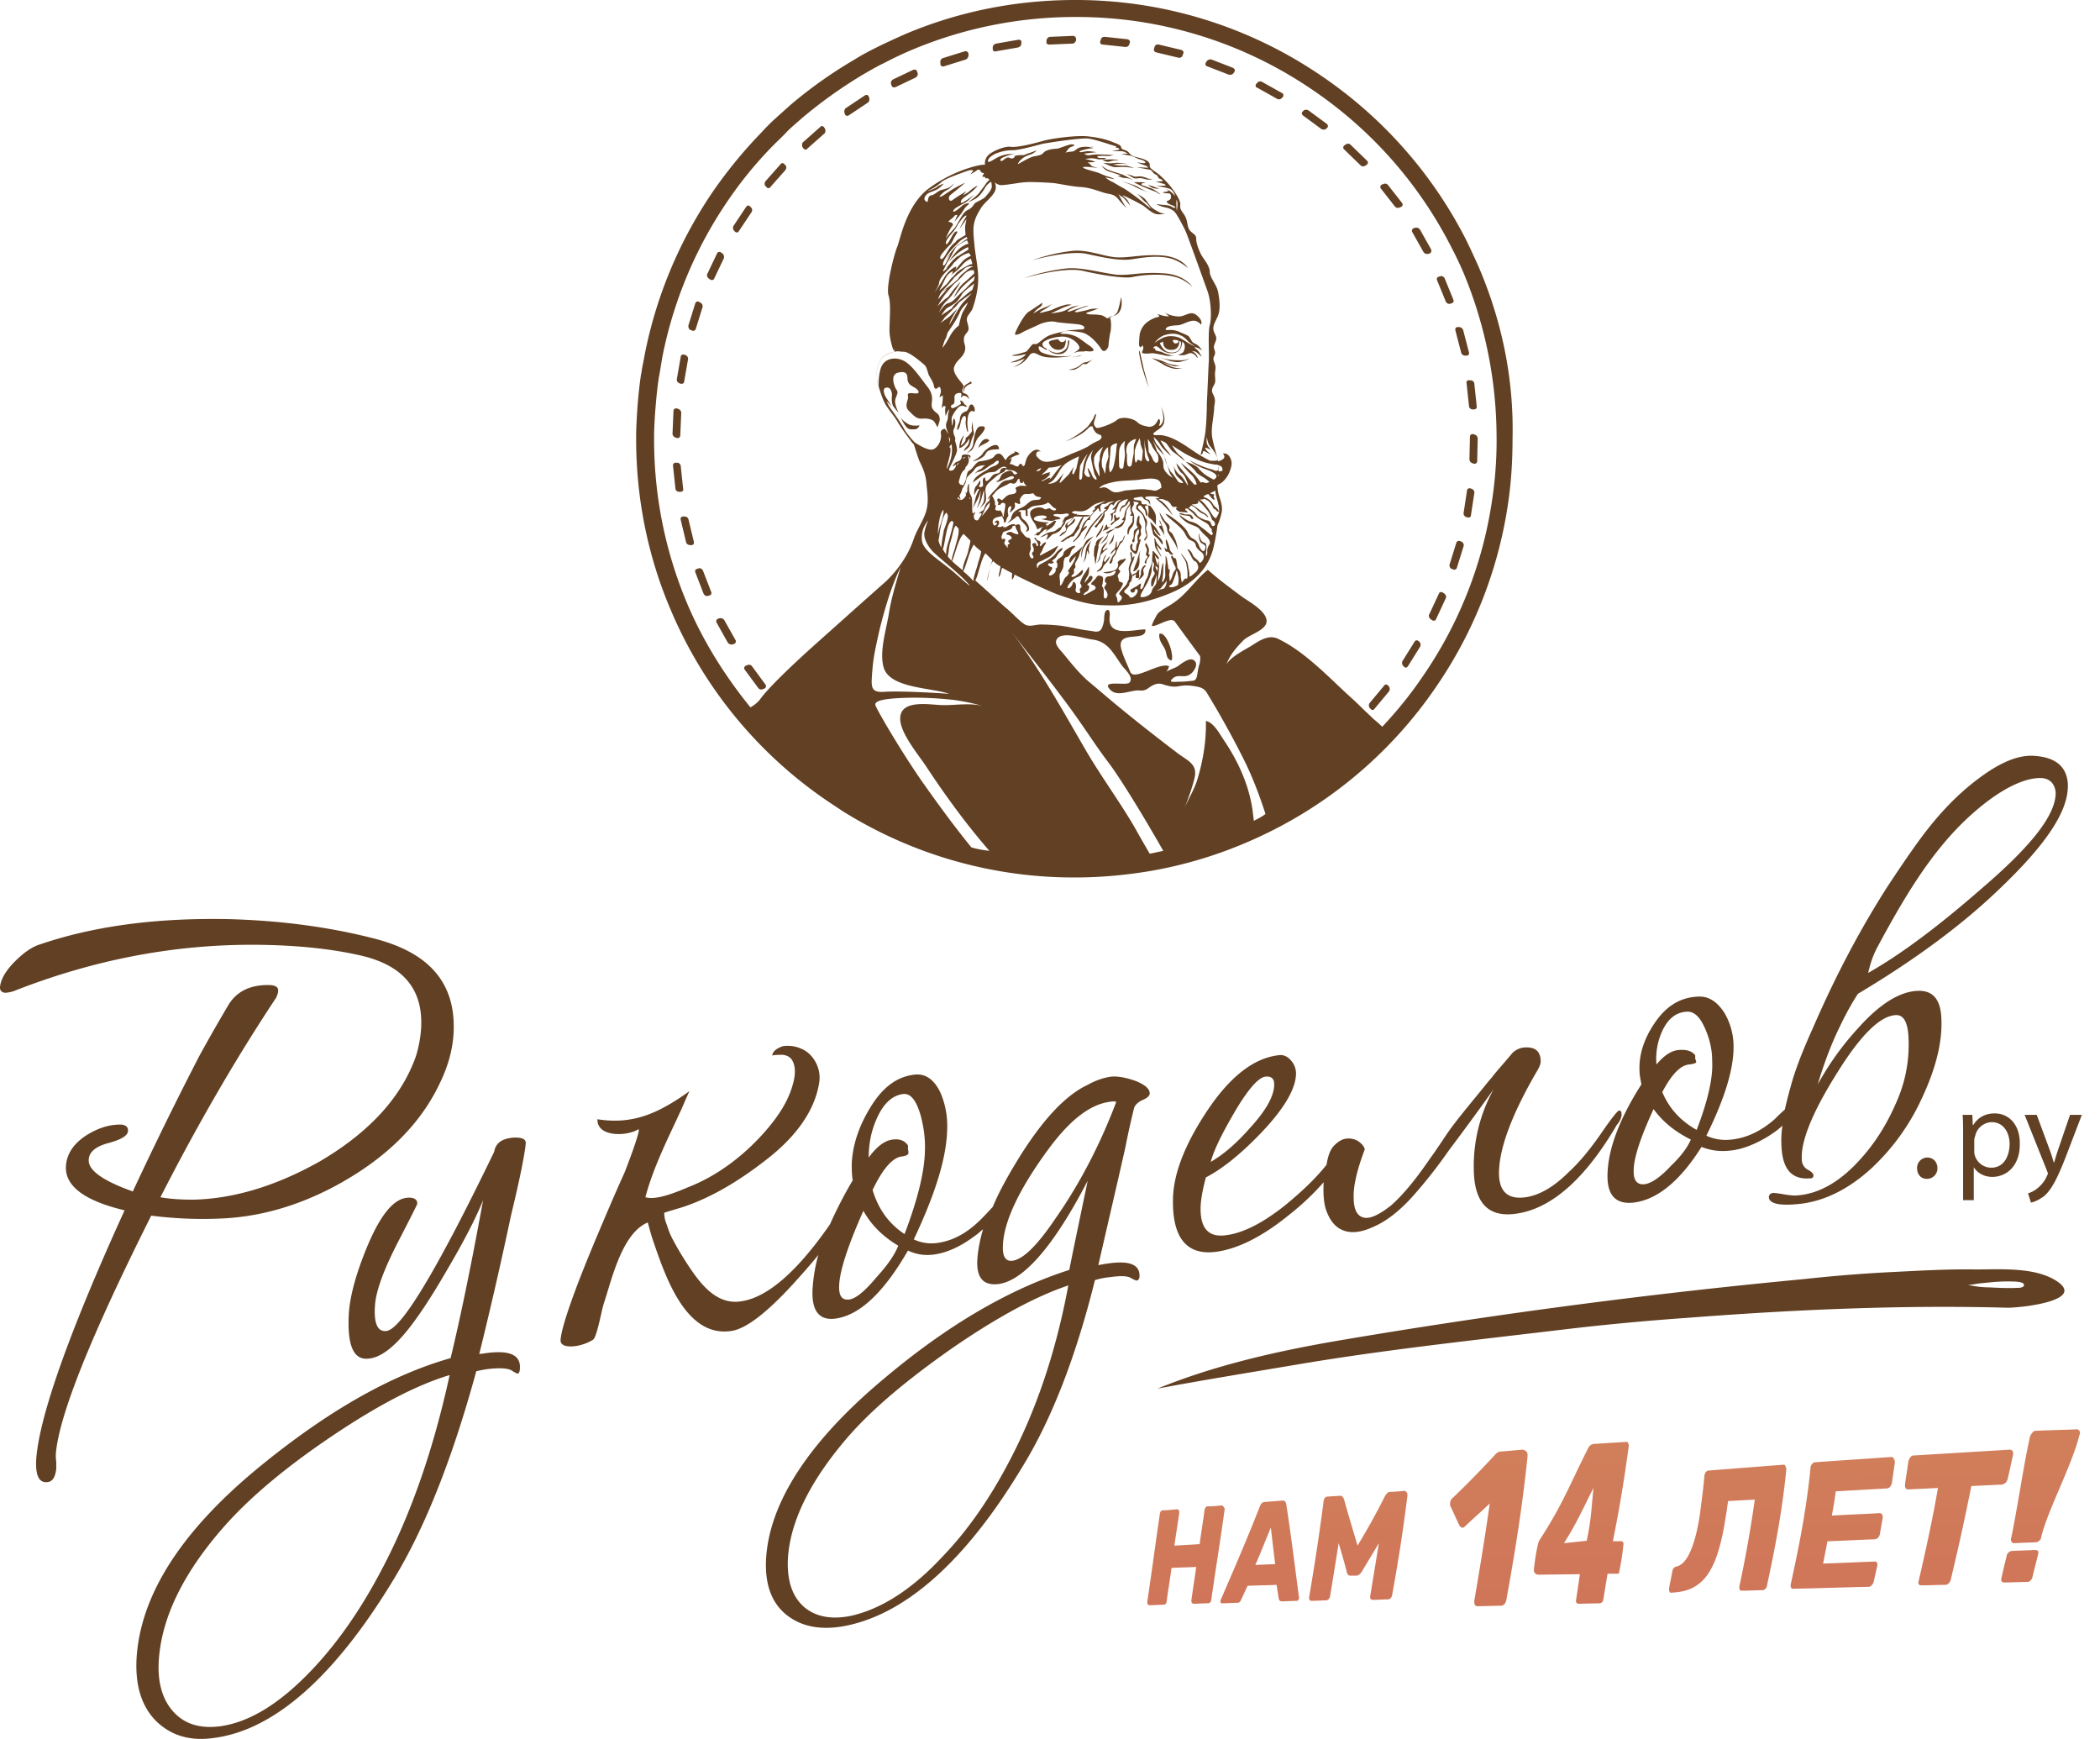 <svg width="93" height="77" fill="none" xmlns="http://www.w3.org/2000/svg"><path d="M85.35 51.256a.458.458 0 0 0-.45.472c0 .279.172.472.43.472a.463.463 0 0 0 .471-.472c0-.28-.193-.472-.45-.472zm2.983-1.953c-.43 0-.751.193-.944.515h-.022l-.021-.45h-.43c.022.257.022.536.022.88v2.896h.472v-1.46c.15.258.472.43.816.43.622 0 1.222-.472 1.222-1.438.022-.836-.45-1.373-1.115-1.373zm-.15 2.403a.76.76 0 0 1-.73-.558c-.021-.064-.021-.128-.021-.193v-.472c0-.064.021-.128.043-.193a.77.77 0 0 1 .73-.6c.514 0 .793.45.793.986-.022.601-.3 1.03-.815 1.03zm3.497-2.36-.537 1.566c-.064.193-.128.408-.171.558h-.022a7.62 7.62 0 0 0-.171-.536l-.58-1.566h-.536l.987 2.467c.021.064.043.107.043.129 0 .021-.022.064-.043.107-.107.257-.279.429-.408.536-.15.129-.3.193-.429.236l.129.408c.129-.021.343-.107.6-.3.323-.3.558-.751.923-1.674l.73-1.91h-.515v-.02zM2.47 64.407c.13-1.716 1.567-5.277 4.227-10.577 1.03.129 2.038.172 3.025.129 1.824-.064 3.648-.6 5.428-1.61 2.039-1.158 3.498-2.617 4.334-4.397.365-.751.558-1.48.601-2.167.129-2.189-1.008-3.562-3.433-4.205-2.06-.537-4.226-.816-6.5-.88-3.219-.065-6.03.3-8.497 1.158-.322.13-.643.365-.987.708-.407.408-.622.773-.665 1.116-.021.172.065.258.215.279.086 0 .214-.021.365-.064 3.647-1.438 7.273-2.103 10.899-2.06 1.673.021 3.175.172 4.484.472 1.888.43 2.789 1.502 2.682 3.24a5.288 5.288 0 0 1-.236 1.244c-.644 1.802-2.06 3.347-4.248 4.634-1.91 1.073-3.777 1.652-5.6 1.695-.494 0-.966-.021-1.46-.107 1.674-3.283 3.39-6.222 5.128-8.84.043-.107.086-.214.086-.278.022-.194-.128-.28-.45-.28-.794 0-1.373.28-1.738.859a82.027 82.027 0 0 0-1.287 2.253 160.957 160.957 0 0 0-2.961 6.029c-1.33-.473-1.995-.945-1.952-1.417.021-.343.321-.579.88-.729.557-.15.836-.322.857-.515.022-.193-.107-.3-.343-.3-.493 0-.965.15-1.459.45-.58.365-.901.816-.944 1.373-.064.88.794 1.545 2.596 1.974-2.424 5.321-3.733 9.011-3.905 10.92-.064.752.086 1.138.45 1.116.258 0 .387-.214.43-.6v-.3c-.021-.13-.021-.237-.021-.323zm20.812-13.774c.021-.193-.172-.279-.558-.257-.494.043-.772.236-.837.622-2.51 5.192-4.12 7.896-4.784 7.939-.386.042-.558-.344-.494-1.16.043-.6.365-1.5.966-2.681.6-1.158.9-1.76.9-1.78.022-.194-.128-.301-.428-.28-.601.043-1.18.73-1.76 2.103-.493 1.18-.772 2.167-.836 2.982-.086 1.438.193 2.124.88 2.038.493-.042 1.05-.45 1.651-1.18.515-.622 1.137-1.566 1.867-2.832.73-1.244 1.244-2.252 1.545-3.003-.558 3.068-1.052 5.406-1.438 6.994-2.639.75-5.385 2.317-8.324 4.699-3.497 2.832-5.364 5.664-5.578 8.496-.086 1.244.193 2.188.836 2.853.665.665 1.524.923 2.575.772 2.703-.343 5.406-2.767 8.003-7.08 1.373-2.274 2.574-5.32 3.625-9.16.194-.044.408-.087.623-.108.45-.043.75-.021.922.064.172.108.258.15.279.15.064 0 .107-.085.107-.235.043-.623-.515-.837-1.673-.644-.043 0-.086 0-.129.021.494-1.995.966-4.055 1.416-6.179.43-1.759.622-2.832.644-3.154zm-6.394 18.902c-.9 1.716-1.93 3.197-3.046 4.377-1.416 1.502-2.79 2.36-4.12 2.532-.88.107-1.566-.108-2.06-.666-.493-.557-.707-1.351-.622-2.36.15-1.866 1.116-3.819 2.897-5.835 1.137-1.287 2.725-2.618 4.763-3.99 2.038-1.374 3.776-2.275 5.213-2.704-.73 3.347-1.738 6.222-3.025 8.646zm33.405-21.67c-.429-.15-.772-.214-1.072-.192-.322.043-.665.15-1.052.364-1.008.472-2.06 1.61-3.153 3.412-.43.708-.794 1.373-1.052 1.995-.107.107-.236.258-.386.408-.644.686-1.309 1.072-2.017 1.18-.407.064-.772 0-1.094-.15.966-2.039 1.459-3.648 1.48-4.892a3.71 3.71 0 0 0-.3-1.61c-.279-.579-.665-.858-1.158-.793-.751.086-1.374.536-1.91 1.394-.536.859-.815 1.695-.858 2.532 0 .258 0 .515.043.751-.408.687-.73 1.33-1.009 1.952-1.459 2.103-2.789 3.261-3.969 3.412-1.073.15-1.78-.794-2.317-1.61a13.94 13.94 0 0 1-.665-1.115 3.17 3.17 0 0 1-.257-.622c-.065-.172-.13-.322-.13-.58.258-.085.559-.171.773-.236 1.395-.45 2.746-1.308 3.948-2.274 1.03-.837 1.952-1.952 2.145-3.282.086-.58-.236-1.223-.772-1.46a1.494 1.494 0 0 0-.815-.128c-.172.043-.494.193-.494.43 0-.044.408-.044.45-.044.215.022.366.108.451.28.194.385.065.879-.064 1.265-.215.622-.58 1.158-.987 1.652-.944 1.137-2.188 2.124-3.561 2.66-.515.215-1.416.601-1.91.45.365-1.372 1.03-2.66 1.61-3.925.064-.15.257-.601.343-.773-1.46 1.052-2.575 1.48-4.077 1.245-.021.815 1.33.75 1.802.45.193-.129-.579 1.867-.6 1.91-.43.944-.837 1.91-1.245 2.875-1.03 2.446-1.545 3.969-1.588 4.527-.02.236.215.343.687.279.257-.043.515-.13.751-.28.172-.107.386-1.351.472-1.587.365-1.116.815-3.132 1.952-3.604.065.236.13.493.215.75.558 1.631 1.459 4.356 3.476 4.056.643-.086 1.566-.794 2.746-2.082.407-.45.772-.858 1.115-1.287a7.247 7.247 0 0 0-.257 1.545c-.043.965.322 1.394 1.073 1.266 1.051-.172 2.102-1.18 3.154-3.004.364.172.75.236 1.18.172.579-.086 1.18-.365 1.802-.837.129-.086.236-.193.343-.28-.15.516-.236.988-.257 1.417-.022.772.3 1.094.965 1.008 1.116-.171 2.446-1.716 3.926-4.57-.364 1.76-.643 3.069-.815 3.948-2.617.837-5.342 2.403-8.196 4.806-3.368 2.81-5.127 5.557-5.235 8.067-.043 1.116.28 1.931.966 2.446.686.515 1.566.644 2.617.429 2.682-.558 5.3-2.94 7.724-6.951 1.309-2.103 2.403-4.892 3.261-8.346.215-.065.43-.108.644-.129.45-.064.75-.064.922.021.15.086.258.13.28.13.085-.022.128-.087.128-.215 0-.558-.558-.708-1.695-.494-.043 0-.086.022-.129.022.537-2.339.944-4.077 1.202-5.235.129-.666.257-1.223.386-1.738.064-.15.193-.258.386-.343.193-.086.28-.172.3-.258.022-.215-.193-.408-.622-.58zm-11.456 8.668c-.515.623-.923.966-1.223 1.009-.322.043-.472-.15-.451-.622.022-.644.386-1.76 1.073-3.304.343.622.858 1.137 1.545 1.544-.172.43-.494.88-.944 1.373zm1.222-1.888c-.686-.45-1.158-1.094-1.416-1.952.451-.944.88-1.416 1.266-1.48.215-.022.322-.086.322-.15 0-.043 0-.108-.021-.172v-.172c-.15-.214-.365-.3-.687-.257-.343.043-.687.3-1.051.794 0-.601.107-1.159.343-1.695.3-.687.687-1.052 1.18-1.116.343-.043.6.3.794 1.008.129.515.193 1.009.172 1.524-.022.922-.322 2.145-.902 3.669zm4.592 10.149c-.837 1.587-1.802 2.982-2.897 4.119-1.351 1.459-2.724 2.338-4.076 2.639-.858.171-1.545.043-2.06-.386-.515-.45-.75-1.116-.73-2.038.065-1.674.945-3.498 2.64-5.471 1.094-1.266 2.66-2.575 4.656-3.97 1.995-1.373 3.711-2.295 5.127-2.767-.558 3.003-1.459 5.62-2.66 7.874zm2.06-10.792c-.773 1.137-1.395 1.76-1.867 1.823-.3.043-.45-.171-.43-.643.022-1.051.709-2.532 2.06-4.355.945-1.266 1.824-1.931 2.682-2.039a.612.612 0 0 1 .28 0c-.73 1.931-1.653 3.69-2.726 5.214zm25.102-4.656c0-.129-.043-.171-.108-.171-.064 0-.322.321-.75.944-.516.75-1.009 1.351-1.481 1.78-.665.665-1.309 1.03-1.91 1.116-.772.107-1.158-.236-1.18-1.008-.02-1.095.558-2.66 1.717-4.635.086-.15.129-.279.129-.364 0-.472-.258-.666-.751-.623a.847.847 0 0 0-.515.258c-.408.493-.73.837-.901 1.073-.193.214-.386.472-.601.729-.6.73-1.094 1.33-1.438 1.845-.343.515-.579.858-.708 1.03-.643.944-1.222 1.63-1.716 2.06-.515.407-.922.6-1.201.536-.3-.064-.45-.365-.45-.88-.022-.514.15-1.244.492-2.145-.042-.15-.15-.258-.3-.365a.83.83 0 0 0-.515-.107c-.193.021-.364.129-.536.3-.172.172-.279.45-.343.858-.515.644-1.138 1.223-1.846 1.803-.944.75-1.802 1.201-2.553 1.308-.794.13-1.18-.257-1.18-1.158 0-.365.086-.837.236-1.395.751-.386 1.588-1.072 2.49-2.017 1.008-1.072 1.501-1.93 1.501-2.596a.869.869 0 0 0-.236-.579c-.15-.171-.343-.257-.558-.214-1.073.128-2.145.944-3.175 2.51-.966 1.459-1.48 2.789-1.48 3.905-.022 1.716.643 2.488 1.995 2.274.944-.15 1.995-.687 3.132-1.61.6-.471 1.116-.965 1.545-1.458-.022.493 0 .9.107 1.223.172.493.43.794.794.922.365.129.815.065 1.352-.193.536-.236 1.115-.686 1.695-1.33a21.53 21.53 0 0 0 1.587-2.017c.644-.858 1.309-1.759 1.995-2.724a7.02 7.02 0 0 0-.88 3.561c.022 1.48.644 2.124 1.867 1.952 1.567-.214 3.069-1.544 4.463-3.926.15-.171.215-.343.215-.472zm-17.186-.021c.622-1.073 1.094-1.61 1.416-1.652.258-.022.386.085.386.343 0 .515-.364 1.159-1.072 1.93-.601.687-1.18 1.18-1.738 1.503.129-.494.472-1.202 1.008-2.124zm30.316-5.45c-.772.022-1.652.536-2.617 1.61a12.81 12.81 0 0 0-1.824 2.53c.193-.664.45-1.394.772-2.123.344-.751.665-1.373 1.009-1.888 2.23-1.33 4.14-2.703 5.728-4.14 2.489-2.275 3.647-3.927 3.562-5.193-.065-.73-.537-1.137-1.48-1.201-.88-.065-1.782.493-2.447.986-1.073.794-1.952 1.781-2.725 2.854-.45.622-.88 1.266-1.308 1.91-1.266 1.973-2.339 4.033-3.283 6.2-.365.815-.708 1.609-.965 2.467-.129.45-.236.858-.322 1.245a6.779 6.779 0 0 0-.43.407c-.6.537-1.265.858-1.952.923a2.04 2.04 0 0 1-1.094-.172c.837-1.695 1.245-3.046 1.202-4.076a2.912 2.912 0 0 0-.408-1.373c-.322-.494-.708-.751-1.201-.708-.751.042-1.352.407-1.846 1.115-.493.708-.729 1.416-.708 2.124 0 .215.043.43.086.644-1.03 1.61-1.523 3.004-1.502 4.14.022.816.408 1.18 1.159 1.095 1.051-.129 2.06-.965 3.004-2.467.364.15.772.214 1.201.171.58-.043 1.159-.279 1.76-.643.235-.15.45-.3.622-.472a4.49 4.49 0 0 0-.043.9c.043 1.03.45 1.503 1.266 1.438.107 0 .15-.043.15-.128 0-.086-.086-.172-.258-.258a.515.515 0 0 1-.257-.472c-.043-.794.472-2.06 1.502-3.712 1.094-1.78 1.973-2.639 2.681-2.66.322 0 .494.3.537.901a6.223 6.223 0 0 1-.45 2.768c-.408.987-.923 1.866-1.61 2.639-.9 1.03-1.845 1.587-2.81 1.673-.172.022-.387 0-.644-.043a4.175 4.175 0 0 0-.472-.064c-.129.021-.193.086-.193.193.021.279.45.386 1.309.3 1.115-.107 2.21-.643 3.24-1.587a9.814 9.814 0 0 0 2.059-2.747c.75-1.501 1.094-2.789 1.03-3.926-.043-.815-.386-1.201-1.03-1.18zm-1.78-1.974c1.544-2.875 2.874-4.913 4.848-6.415 1.051-.793 1.888-1.072 2.446-1.03.343.043.536.258.58.623.02.987-1.052 2.36-3.284 4.27-1.866 1.63-3.54 2.896-5.02 3.732.064-.279.172-.708.43-1.18zm-9.14 9.698c-.473.515-.88.794-1.18.837-.322.043-.494-.15-.494-.537-.022-.558.279-1.48.88-2.789.386.537.922.987 1.652 1.352-.15.343-.43.73-.859 1.137zm1.115-1.566c-.73-.408-1.223-.966-1.523-1.674.407-.772.794-1.18 1.18-1.223.214-.021.322-.064.322-.107s-.022-.086-.043-.15v-.15c-.15-.193-.386-.258-.708-.236-.344.021-.665.236-1.009.643a2.951 2.951 0 0 1 .236-1.437c.258-.58.623-.88 1.116-.901.343-.022.622.279.858.88.172.428.258.858.258 1.287.043.772-.193 1.78-.687 3.068zM91.015 56.684c-.966-.58-2.425-.472-3.498-.472-1.33-.022-2.66.064-3.99.128a67.818 67.818 0 0 0-3.647.3 279.923 279.923 0 0 0-20.747 2.747c-2.725.472-5.407 1.094-7.874 2.103 1.802-.344 4.699-.816 6.093-1.052 3.905-.665 7.938-1.094 11.886-1.566 1.802-.215 3.626-.386 5.45-.515 4.741-.365 9.483-.58 14.224-.45.622 0 3.583-.322 2.103-1.223zm-1.652.343c-.43.021-.859 0-1.288-.022-.3 0-.6-.042-.922-.107h-.043.043c.107 0 .343-.043.472-.064.643-.065.987-.107 1.566-.086.107 0 .386.022.43.107.064.15-.151.172-.258.172zM65.505 11.864c-.193-.429-.386-.858-.6-1.287a19.426 19.426 0 0 0-6.437-7.252A19.265 19.265 0 0 0 47.61 0c-2.681 0-5.234.536-7.552 1.523-.429.193-.858.386-1.287.601-.343.172-.665.343-.965.536a19.636 19.636 0 0 0-2.81 1.996l-.645.579c-.214.193-.429.408-.622.622a20.586 20.586 0 0 0-2.21 2.703 19.507 19.507 0 0 0-2.96 7.102c-.043.257-.108.536-.15.815 0 .043-.022.086-.022.108a21.032 21.032 0 0 0-.172 1.673c-.021.343-.043.708-.043 1.073v.107c0 2.682.537 5.235 1.524 7.552a19.309 19.309 0 0 0 7.037 8.54l.58.385a19.292 19.292 0 0 0 10.276 2.94c1.18 0 2.317-.108 3.433-.3a19.02 19.02 0 0 0 4.12-1.224 19.309 19.309 0 0 0 8.538-7.037 19.218 19.218 0 0 0 3.09-7.895c.15-.966.214-1.953.214-2.96.065-2.704-.493-5.257-1.48-7.575zm-26.862 17.7c.043-.514.172-1.072.322-1.737.172-.687.3-1.094.43-1.502.257-.75.493-1.223.493-1.223-.193.665-.408 1.352-.515 2.017-.107.708-.45 1.738-.236 2.446.279.922 2.124.88 2.896 1.158 0 0-2.08-.15-2.918-.085-.6.021-.536-.258-.472-1.073zm.58-11.992c-.108-.194-.129-.408.043-.408.171-.022.214.171.236.279 0 .107-.043.386.064.558.129.171.236.278.236.278s-.215-.386-.15-.6c.064-.215.15-.3.043-.43-.086-.128-.3-.664.086-.75.364-.086.407.086.407.279.022.193.086.257.28.364.214.108.32.3.063.28-.236-.022-.364-.044-.321.128.042.15-.194.408.042.644.236.236.344.364.601.343.236-.021.45.043.515.129.065.085.15.257.15.257l.086-.257s.065-.236-.107-.365-.258-.236-.236-.43c.021-.192.064-.428-.193-.75-.258-.322-.687-.987-1.073-1.159-.365-.171-.88-.107-1.008.408a2.153 2.153 0 0 0-.065.73c-.193-.537-.085-1.116.258-1.352.15-.107.364-.172.558-.193.085 0 .171.021.3.021.236.022.622.343.923.6.107.13.128.366.193.473.064.107.171.279.193.386.021.107.043.258.193.129.129-.129.129.193.129.193l-.065.236.15-.086s0 .236-.021.365c-.021.107-.043.257 0 .172.043-.108.15-.043.15-.043s-.043.107-.021.257c0 .15.043.236.021.172 0-.065.15-.322.15-.322s-.021.171-.043.214c-.021.043.022.172-.064.365s.043.43.043.43.021.214.086.278c0 .022.021.022.021.043 0 .086-.021.172-.021.172s0-.065-.043-.28a.723.723 0 0 0-.172-.342s-.214.021-.171.214c.043.193-.065.558-.322.687-.215.107-.708-.215-.837-.3a3.43 3.43 0 0 1-.45-.559c-.172-.321-.451-.708-.601-.922a1.625 1.625 0 0 1-.193-.343l.236.236s-.172-.258-.28-.43zm2.274-9.29c-.086.064-.258.128-.386.171-.022 0-.022.022-.043.022.043-.022.064-.065.107-.065a2.16 2.16 0 0 0 .537-.364c.171-.15 1.05-.451 1.18-.494a.297.297 0 0 1 .214 0l-.129.172s.15-.086.3-.193c.15-.086.13.128.258.128.129 0-.129.172.022.172.15 0 .021.086.128.064.108-.021.129.086.129.086s-.064.022-.15.15c-.086.13-.172.236-.3.408-.13.172-.515.43-.515.43s.15-.065.321-.151c.172-.086.322-.279.45-.494a.69.69 0 0 1 .28-.278l.021.171c.022.172-.171.365-.279.494-.107.128-.45.236-.493.321-.064.086-.129.194-.279.258-.15.064-.236.214-.343.386-.043.086-.15.258-.236.408-.172.171-.408.472-.408.472s.172-.408.279-.537c.129-.128-.086-.193-.15-.193-.065 0 .15-.15.236-.236.064-.107.15-.064.15-.064l-.129.3s.172-.214.28-.343c.107-.129.15-.279.321-.408.15-.15-.15-.043-.214 0-.065.043-.236.215-.365.28-.129.064-.086-.065.043-.15a3.47 3.47 0 0 1 .386-.215c.129-.065.429-.365.429-.365s-.408.3-.515.343c-.107.064-.107-.064-.021-.15.085-.086.193-.15.386-.3s.3-.3.3-.3-.15.064-.3.192c-.15.15-.365.236-.365.236s.236-.236.107-.15c-.128.086-.429.258-.557.365-.15.107-.215-.107-.108-.215.129-.107.343-.279.472-.386.129-.107.193-.172.193-.172s-.343.172-.493.258c-.15.086-.365.236-.494.322-.128.064-.193.064-.107-.022.086-.086.172-.171.3-.236.15-.064.3-.279.3-.279s-.085.065-.15.13c-.064.063-.235.106-.407.15-.15.042-.3.214-.43.235-.128.022-.15.108-.17.236 0 .129-.15 0-.15-.064 0-.086.02-.129.106-.215.086-.085.344-.15.45-.214.13-.065.301-.258.301-.258s-.214.065-.3.15zm7.96-1.738c.128 0 .107.086.107.086l-.322.064h.43c.085 0 .278.107.278.107l-.3.022.386.064c.129.021.343.15.45.172.108.021.258.085.236.15-.021.043-.386-.022-.386-.022s.28.108.408.15c.107.043.129.108.043.086-.107 0-.45-.021-.45-.021s.407.086.557.107c.15.022.15.172.28.215.128.043.085.15.192.193a.16.16 0 0 1 .129.107l-.322.022s.193.042.322.085c.129.022.129.086.129.086l-.43.022s.408.043.623.128c.128.065.193.215.236.322-.065-.086-.15-.15-.193-.193-.043-.021-.086-.064-.108-.086 0 .043-.043.086-.171.086-.172.022-.022.064.128.064s.13.065.15.13c0 .064 0 .15-.128.192-.129.043-.043.129.193.215s.086.15-.021.064c-.108-.064-.172-.064-.322-.086-.15 0-.365-.043-.365-.043s.086.086.386.15c.3.065.408.172.494.301.085.129.3.515.407.751.108.236.794 2.167.966 2.639.171.472.193 1.223.107 1.523-.086.3-.022 1.309-.043 1.61-.021.3-.064 1.501-.086 1.823 0 .322-.021 1.073-.086 1.437-.064.387-.193.88-.193.88s.086-.021.108-.129c.021-.107.107 0 .257.065.172.043 0 0-.107-.15-.108-.13-.043-.13.128-.043.172.085 0 0-.085-.194-.043-.085-.043-.214-.022-.343.022.172.065.3.129.386.064.086.129.15.236.322.043.086.086.193.129.322a.664.664 0 0 1-.193.022h-.15a5.99 5.99 0 0 1-.709-.408c-.386-.258-.922-.665-1.48-.73h-.3c-.022-.021-.022-.064-.043-.064.193-.193.386-.215.493-.493 0 .021-.021.021-.021.021.021-.064.043-.15.021-.279-.021-.193-.15-.45-.15-.45s.172.45.086.665a.467.467 0 0 1-.107.171c-.022 0-.043.022-.065.022.022-.043.022-.086.043-.129.022-.086-.021-.257-.086-.129-.064.13-.128.215-.214.258-.043.021-.15.064-.28.021-.085-.021-.278-.043-.428-.193-.15-.15-.665-.279-.901-.086-.236.193-.837.387-.901.344-.086-.065-.15-.172-.086-.322.043-.15.086-.236.064-.28-.021-.042-.064.065-.129.215a7.057 7.057 0 0 1-.193.28c-.064.085-.236.235-.493.407-.236.172-.537.3-.537.3s.344-.107.687-.322c.172-.107.258-.193.365-.3.064-.064.128-.043.15-.043a.612.612 0 0 0 .172.3.759.759 0 0 0 .193.086c.085.108 0 .194-.13.258-.15.064-.3.15-.45.257-.214.108-.45.215-.686.3-.3.13-.6.28-.923.344-.322.064-.472 0-.665-.236-.021-.129.022-.236.193-.193-.236-.258-.579.15-.643.365a3.59 3.59 0 0 0-.065.236c-.021.021-.064.043-.086.064.022-.107-.128-.129-.128-.129s-.022.043-.086.129c-.15-.021-.215-.107-.322-.107-.021 0-.021 0-.043-.022.086-.128.086-.257.086-.257s-.043.043-.129.086c.086-.108.344-.215.472-.236-.021-.043-.043-.086-.107-.108-.043-.021-.086-.021-.129-.021l.043.043s-.343.128-.407.343c-.043-.043-.086-.107-.13-.172-.128-.193-.3-.128-.385 0-.086.13-.43.194-.623.215-.193.021-.321.343-.472.408-.15.064-.107.364-.214.536-.022.043-.043.064-.043.107-.129.022-.193-.043-.215-.128 0-.043.022-.108.043-.172.065-.257.129-.3.215-.386.043-.043.043-.086.021-.086.129-.129.215-.258.129-.494h.022c.085.022.042.13.042.13s.086-.13.022-.172c-.065-.043-.365-.086-.365.043 0 .193-.172.214-.257.257-.086.064-.15.193-.15.193l.15-.086s.021.065-.043.15c-.022.022-.043.043-.043.065-.064.043-.129.064-.193.043-.022 0-.022-.043-.022-.065.065-.15.322-.643.344-.794.021-.128-.043-.321-.086-.472.021-.064.021-.107 0-.15-.043-.086-.107-.257-.043-.364.064-.13.086-.322.021-.43-.064-.107-.064.194-.085.28v.02c-.022 0-.065-.321-.022-.407.064-.129.107-.214.236-.365.129-.15.236-.128.343-.085.108.043.086-.022.022-.065-.086-.043-.086-.15-.193-.193-.108-.043.021.129-.022.15-.043.022-.193.13-.322.172-.128.043-.15-.129-.042-.15.107-.022.085-.193.085-.322s.086-.193.236-.193.022.172.065.193c.043.021 0-.086.15-.064.15.021.214.214.193.128-.021-.085-.043-.193-.193-.236-.15-.043-.107-.171-.043-.3.043-.086-.493-.515-.43-.837.065-.257.258-.364.409-.58.214-.364-.022-.45.042-.771.022-.13.172-.215.194-.344.02-.193-.108-.343-.065-.515.022-.107.172-.257.236-.386.15-.429.258-.9.258-1.352 0-.514-.13-1.03-.172-1.544-.022-.258-.064-.558-.022-.837.043-.279.172-.515.322-.75.15-.237.408-.409.558-.645a.466.466 0 0 0 .043-.493c.064.064.15.107.236.129.193.021.944-.129 1.159-.129.236-.021 1.05.021 1.244.043.193.021.772.15 1.18.172.43.021.923.236 1.116.278.193.043.386.043.557.28.172.214.365.386.365.386s-.107-.13-.171-.258c-.065-.107-.215-.386-.215-.386s.064.086.172.129c.107.064.364.407.364.407s-.085-.214-.15-.279c-.064-.085-.322-.257-.086-.15.236.107.644.322.794.408.15.107.386.322.537.365.15.064.45 0 .45 0s-.107 0-.214-.043a1.746 1.746 0 0 1-.365-.215c-.15-.129-.236-.343-.386-.45-.086-.065-.215-.13-.3-.194.107.086.3.322.385.387.108.064.258.3.258.3s-.172-.129-.322-.257c-.15-.13-.665-.515-.88-.644-.214-.107-.429-.258-.536-.3-.107-.043-.3-.194-.3-.194l.407.086s-.064-.064-.236-.107c-.171-.043-.343-.129-.45-.172-.107-.043-.558-.15-.665-.214-.129-.065.107-.065.3-.043.172.021.322.021.322.021l-.107-.021c-.108-.022-.193-.043-.215-.107-.043-.065-.193-.108-.064-.108.15 0 .279-.021.279-.021s-.108-.043-.193-.064l-.258-.065s.236-.043.365-.021c.107 0 .15.043.3.043s.28-.065.28-.065h-.28c-.15 0-.171-.086-.064-.086.107 0 .193-.021.365 0 .171 0 .279-.042.279-.042s-.322-.022-.408-.022c-.107 0-.408-.021-.6.022-.194.042-.28-.065-.28-.065l.537-.064s-.258-.043-.387-.043c-.107 0-.386.086-.364.021.021-.043.193-.085.386-.128.107-.022.193-.022.257-.043a.42.42 0 0 1-.15-.022c-.172-.043-.45-.021-.558.043-.107.065-.171.15-.3.15-.129 0-.322.065-.258.043.065-.043.108-.193.258-.257.15-.043.215-.107 0-.107-.193.021-.536.193-.665.193s-.45.043-.558.171c-.107.129-.258.129-.45.172-.194.043-.687.343-.687.343s0-.086.15-.214c.129-.13.322-.193.45-.236a.66.66 0 0 0 .237-.172s-.194.086-.344.129c-.15.043-.214.107-.322.086-.107 0-.343.021-.321.064.021.043-.108.129-.215.064-.107-.064-.214.043-.3.108-.086.064-.172 0-.065-.086.086-.086.58-.215.58-.215l-.236.022a1.414 1.414 0 0 0-.601.193c-.107.064-.343.214-.343.128 0-.085.064-.193.3-.321.236-.108.515-.172.794-.172s.987-.193 1.309-.279c.321-.064 1.759-.279 2.038-.236.279.022 1.051.3 1.244.343.107-.043-.107.043.022.065zm2.639 2.295c0 .022 0 .022 0 0 .085.108.043.322.021.494-.021-.107-.021-.258-.021-.408.021-.021 0-.043 0-.086zm1.845 11.822s.043.107 0 .15c-.065.065-.108.043-.258-.021-.15-.043-.322-.086-.558-.193a4.94 4.94 0 0 1-.45-.215s.193.15.279.193c.107.065.279.15.472.215.193.064.343.15.407.214a.132.132 0 0 1 .022.15.378.378 0 0 1-.107.086c-.065-.043-.13-.064-.194-.107a1.626 1.626 0 0 1-.471-.386c-.15-.193-.58-.3-.58-.3s.365.3.45.429c.087.15.28.193.516.386.043.021.064.064.085.086-.042.021-.085.021-.128.043-.065 0-.129-.043-.172-.043-.021 0-.043.021-.064.021-.065-.043-.086-.107-.193-.236-.129-.193-.708-.644-.708-.644s.214.3.45.515c.15.129.236.344.258.45h-.108c-.085-.085-.171-.192-.279-.321a20.37 20.37 0 0 0-.514-.622s.064.322.257.45c.172.13.3.623.236.515-.064-.085-.172-.322-.343-.45-.172-.107-.3-.45-.3-.45s.064.17.085.321c.043.15.086.193.28.365.042.043.085.107.085.128-.064 0-.107 0-.193-.042-.022 0-.022-.022-.022-.022-.107-.15-.236-.343-.343-.45a1.527 1.527 0 0 1-.15-.322c.021.064.021.107.043.15.043.15.043.236.193.429l.043.043s-.022 0-.022-.021a.837.837 0 0 1-.407-.408c-.022-.107-.022-.193-.022-.258-.021-.193-.257-.493-.257-.493v.043c-.022-.065-.065-.193-.107-.3a14.197 14.197 0 0 0-.108-.258l.108.193c.107.193.407.494.407.494s-.15-.28-.279-.43c-.128-.128-.193-.386-.193-.386s.193.15.3.343c.108.194.473.494.473.494s-.086-.15-.172-.236c-.129-.15-.3-.45-.3-.45s.15.042.236.107c.085.064.193.3.343.407.15.108.515.408.515.408s-.086-.15-.236-.258c-.15-.107-.343-.45-.343-.45s.471.322.729.45c.257.13.6.3.965.365.108.022.215.043.3.043.108.043.237.065.237.193.021.129-.043.065-.108.108h-.02c-.065-.022-.044-.022-.044-.108.043-.021-.021-.107-.021-.107zm.043.365-.065.064a.166.166 0 0 0 .022-.064h.043zm-.15.815c.042.258.128.408.15.665.021.258-.043.258-.108.408-.064.15-.279-.28-.343-.365-.365-.536-.6-.493-.493-.408.214.172.364.387.429.45.171.215.193.451.236.451.064.022.107.108.107.194-.043.064-.129.107-.172-.022-.064-.214-.193-.15-.279-.193-.085-.043-.278-.086-.386-.257a.928.928 0 0 0-.429-.3c-.129-.044.193.15.322.3s.236.214.386.3c.15.086.258.129.3.236.043.107.13.086.108.193 0 .107.086.064.021.193-.021.064-.214-.15-.429-.3-.15-.107-.236-.215-.493-.28-.215-.042-.494-.3-.515-.3-.043.022.193.3.472.408.15.065.3.107.386.193.086.129.257.3.343.365.086.086.193.257.107.343-.064.108-.107.215-.085.344 0 .107-.065.236-.065.107s.086-.494-.064-.537c-.129-.021-.193-.15-.236-.386-.021-.15-.043.322.107.408.193.107.215.15.129.322-.043.107-.193-.065-.236-.193a.531.531 0 0 0-.3-.344c-.065-.021-.172-.171-.215-.279-.107-.236-.622-.622-.837-.75-.214-.108-.128-.043-.064.042.064.086.558.43.75.708.065.108.151.322.28.365.107.043.214.086.236.215.021.128.15.236.236.3s.15.172.107.3c-.021.065-.15.258-.193.15-.064-.107-.236-.192-.279-.3-.086-.257-.3-.322-.215-.214.108.15.194.429.3.472.108.043.13.15.151.236.022.085-.043.193-.107.257-.065.043-.28.258-.28.172 0-.086 0-.215-.042-.344-.021-.15-.021-.236-.129-.407-.107-.15-.236-.3-.193-.215.043.086.215.28.236.472.022.172.043.215.043.344 0 .128.022.3-.064.257-.065-.043-.193.236-.193.15l-.043-.214s.021-.215-.065-.3c-.021-.044-.043-.065-.085-.108 0-.107-.022-.193-.043-.322-.022-.171-.108-.064-.15-.171-.043-.086-.108-.043-.065.064.043.086.064.193.15.343.086.15 0 .193-.043.258-.043.064-.043.128-.107.279-.021.064-.064.107-.086.15 0-.086 0-.193-.021-.28v-.02c.064-.258 0-.344-.022-.172 0-.065-.021-.129-.021-.193-.043-.236-.043-.344-.086-.43-.043-.085-.021.022-.021.194v.107c-.022.086-.022.257-.022.343 0 .15.022.236-.043.365-.064.129-.107.193-.086 0 .043-.193.043-.472.043-.665-.021-.172-.064.107-.085.214-.022.108-.022.215-.065.344-.021.043-.043.107-.086.193 0-.086 0-.193.022-.3.021-.215.043-.365.021-.473-.021-.107.022-.214-.021-.107-.022.043-.022.129-.022.215-.021-.086-.064-.172-.086-.28-.042-.128-.064-.235-.02-.17.042.064.15.192.15.106 0-.085-.087-.15-.194-.278-.107-.13-.086-.022-.086.064-.021.086-.021.322-.021.322s.086.085.086.15c0 .086-.086.236 0 .322.085.085-.043.193-.108.343-.042.172-.021.386.043.3.065-.085.129-.364.193-.536-.043.172.022.343-.064.472-.086.129-.129.129-.172.3-.064.215-.472.3-.493.215-.022-.086.236-.472.3-.6.065-.13.193-.409.193-.559 0-.15.043-.364.043-.407 0-.043-.085.257-.128.343-.043.107-.065.322-.13.43-.064.085-.106.235-.15.364-.042.107-.171.171-.128 0 .043-.172.021-.172-.086-.086s-.214.129-.322.193c-.107.064.022.172.086.15.086 0 .065-.193.15-.15.086.021.043.15-.021.236s-.236.215-.3.086c-.065-.129-.322-.15-.194-.279.13-.129.194-.193.194-.279 0-.086.107-.064.107-.236.064-.129-.043-.215-.065-.343 0-.15.022-.193.086-.344.065-.15.065-.15.086-.235.022-.086 0-.108-.043-.022s-.064-.086-.064-.172c0-.064-.065-.085-.065 0 0 .065.065.28.022.365-.043.086-.065.193-.065.193s-.042.086-.021.215a.7.7 0 0 1 0 .3v.086c-.086.107-.043.172-.193.322-.129.15-.236.257-.236.322 0 .043.236.107.043.3-.172.193-.086-.086-.172-.193-.086-.107.15-.258.215-.386.064-.129.129-.215.021-.236-.107-.043-.129-.043-.129-.129 0-.086-.107-.15.022-.279.129-.15-.064-.107-.022-.236.065-.129.258-.257.3-.365.044-.107-.042-.021-.15 0-.107 0-.214.108-.192.15.042.065.021.258-.15.322-.15.065-.494.086-.494.086s.086.064.236.043c.15 0 .386-.215.3-.021-.107.193-.3.128-.386.193-.086.064-.107.214-.021.257.064.043-.13.172-.065.258.065.085.172.236.108.364-.065.13-.15.065-.15-.064 0-.107.02-.279-.044-.365-.064-.086 0-.107 0-.193 0-.086.065-.257-.064-.3-.129-.043-.172-.022-.236.086-.064.107-.3.257-.172.3.13.021.215.129.108.214-.129.065-.365.215-.45.236-.087.022 0-.107.106-.15.108-.064.15-.257.065-.279-.086-.021 0-.085.064-.128.065-.043.15-.193.129-.236-.022-.043-.107-.108-.172.021a.87.87 0 0 1-.193.236s.065-.193.15-.3c.065-.108.065-.322.065-.386-.022-.065-.086.107-.193.257-.108.15-.236.43-.193.472.043.043.085.15 0 .193-.086.043.043.193-.043.215-.086.021-.194-.065-.172-.15.021-.086.043-.258-.043-.322-.086-.065-.043-.022-.129.15-.107.15-.257.15-.15-.022a.96.96 0 0 1 .28-.3c.085-.064.278-.086.342-.236.065-.15 0-.172-.064-.086-.086.086-.15.15-.258.215-.107.064-.235.043-.107-.065.129-.085 0-.193.086-.279.086-.064-.021-.15.043-.257.064-.107.15-.257.172-.365.021-.107.064-.15.107-.279.043-.107.064-.107-.107.065-.172.15-.322.236-.408.365-.086.128-.021.278.022.193.064-.086.171-.215.214-.258.021-.043 0 .107-.107.3-.108.194-.3.408-.215.387.086-.022 0 .15-.086.214-.086.065-.086.108-.171.28-.086.17-.129.128-.108 0 0-.151-.064-.366.022-.451.064-.108.129-.215.129-.344 0-.128.021-.321.107-.343.086 0 .172-.086.193-.15.022-.064.043-.172.129-.236.085-.064.171-.172-.065-.086-.236.107-.364.236-.364.3 0 .065-.043.13-.15.194-.108.064-.194.171-.15.214.042.021.042.236-.022.258-.086 0 .043.042-.065.193-.128.15-.321.171-.236.021.086-.15.194-.236.065-.279-.129-.043-.193-.172-.043-.15.15.021.214-.064.129-.086-.086-.021 0-.064.085-.129.086-.064.108-.193.236-.3.13-.107.172-.257-.021-.107-.193.15-.15.193-.343.343-.193.15-.365.236-.45.279-.087.043-.151.086-.172.172 0 .107-.086-.086-.022-.172s.15-.086.3-.172c.15-.085.28-.128.344-.214a.715.715 0 0 0 .193-.236c.064-.107.15-.215-.022-.107-.171.107-.429.236-.622.343-.193.107 0-.107.043-.236.022-.107.15-.258.15-.3 0-.044-.107 0-.193.107-.064.107-.107 0-.064-.043.021-.043.021-.129-.065-.15-.085-.022-.085-.043-.128-.108-.043-.064-.108-.021-.022.065.086.085.172.279.086.279s0-.15-.129-.13c-.107 0-.107.065-.064.151s.064.215-.021.258c-.086.064.107.193.021.257s-.215-.15-.129-.3c.065-.15.022-.15.022-.258 0-.107.043-.322-.086-.343-.129-.022-.172-.086-.236-.172-.065-.086-.129-.128-.129-.279 0-.128-.043-.193-.214-.107h-.022v-.043c-.172-.021-.322.065-.472.193a.636.636 0 0 1 .065-.086s-.043 0-.108.043v-.043c0-.021-.021-.021-.043-.021-.064.043-.15.043-.236.021a.448.448 0 0 0 .086-.128c.022-.15-.086-.193-.172-.086-.085.107.172-.022.065.107a.296.296 0 0 1-.086.065.204.204 0 0 1-.086-.215c.043-.172.28-.172.43-.215-.022.065.064.13.064.215 0 .107.064.129.107-.043.064-.172.107-.172.086-.236-.022-.064-.043-.279.043-.343.085-.065.107 0 .085.064-.02.064-.085.236-.021.172.064-.065.215-.172.193-.3-.021-.13-.043-.15.107-.086s.13 0 .108-.13c-.022-.085.128-.257.193-.278.086-.021.214 0 .3-.021.15-.043.086 0 .193.085.086.065.172.043.258.086-.065.129-.15.086-.258.107-.279 0-.364.236-.579.322-.022 0-.043.022-.043.022-.15.064-.322.15-.386.279a.73.73 0 0 0-.086.321s.043-.128.15-.257c.086-.15.129-.107.172-.107.043 0-.022-.108.129-.13h.193c.021 0 .021.044.021.087 0 .128 0 .193.064.171.065-.021 0-.043.022-.15 0-.043 0-.086-.022-.129.043-.021.086-.064.194-.128.193-.086.557-.043.73-.193.128.064.192.236.364.279-.022.107-.108.085-.193.043-.129-.065-.043-.086-.193-.043-.13.043-.065.043-.194-.022-.171-.086-.386-.021-.514.086-.172.15.064.493.15.6.064.108.107.258.107.258s.107-.086.236-.107c.129-.022.279-.064.15-.107-.107-.043.28-.108.043-.108-.236 0-.58-.064-.58-.15s.151-.15.323-.15c.171-.021.343.064.171.129-.064.021-.128.021-.171.021.064.022.15.043.279.064.321.065.257-.042.45-.042.193-.022.15-.086-.064-.13-.215-.042-.129-.128.107-.106.236.021.279-.043.408-.022.064.022.043.064 0 .107-.086.022-.15.065-.172.13-.021.064-.129.192-.064.15.085-.044.128-.15.128-.15s-.107.192-.193.342c-.085.13 0 .086 0 .086s.086-.107.15-.193c.065-.086 0-.15.172-.214.15-.065.215-.13.343-.13.13 0 .472.022.58-.02.086-.044-.022-.044-.172-.044s-.322 0-.45-.042a1.047 1.047 0 0 0-.15-.065c.02-.043.107-.086.235-.064.236.021.365.021.623-.193.236-.193.407-.172.665-.28-.043.022-.108.065-.15.087-.065.043-.13.064-.215.107-.086.043-.193.129-.129.15.065.022-.107.086-.107.15 0 .043.129 0 .215-.128.064-.108.085.171.128.128.043-.021 0-.128 0-.214 0-.065.086-.15.172-.129.086 0 .107-.043.172-.064.064-.022.278-.065.278-.065s-.064.043-.15.086c-.086.022-.107.107-.193.15-.086.043-.172.108-.043.129.108.021 0 0-.064.086-.065.086-.107.15-.107.15s.128-.107.214-.172c.086-.064.086-.15.15-.236.065-.085.129-.043.129 0 .022.043.064-.085.129-.15.064-.064.236-.107.236-.107s-.043.043-.108.086c-.064.043-.107.171-.171.236-.065.086-.15.128-.086.128a.164.164 0 0 0 .107-.042s-.021.128-.086.171c-.064.022-.171.086-.128.086.043 0 .043.107.043.172 0 .064-.043.128 0 .107.043-.021.064-.129.064-.258 0-.128.129-.064.129-.15.021-.107.064-.171.107-.279.021-.107.129-.171.215-.214a.918.918 0 0 1 .214-.064s0 .042-.064.128c-.065.086-.043.15-.129.15-.086.022-.107.086-.15.172s-.022.172.021.064c.043-.107.065-.128.15-.171a.335.335 0 0 0 .172-.172c.043-.086.107-.086.086-.043 0 .043 0 .107-.064.172-.065.086-.13.214-.13.214l-.042.172c0 .107-.043.129-.086.193s-.043.043.043.064c.064 0-.043.13-.064.215-.022.107.15-.193.15-.3 0-.108.043-.215.043-.322.021-.107.193-.3.193-.3s-.065.15.021.364c.043.086-.086.086-.043.129.043.043.15-.043.108.086-.022.064 0 .3 0 .3s.064-.193.064-.279a.594.594 0 0 0-.064-.279c-.065-.064-.043-.171.021-.257.065-.086 0-.215 0-.215s.043.043.15.043c.108.022.108.065.043.107-.064.043-.064.086-.064.15 0 .065.021.065.086.13a.82.82 0 0 1 .193.192c.064.108.128.365.128.365s.043-.171-.042-.322c-.065-.15-.172-.214-.258-.321-.064-.086 0-.15.065-.15.064 0 .107.107.193.192.064.086.042.194.085.258.022.064.065 0 .043-.129-.021-.15-.171-.3-.064-.3.107 0 .064-.086-.064-.065-.13 0-.13-.042-.13-.107 0-.064-.085-.064-.235-.086-.15-.021-.15-.085-.022-.107.15-.021.3-.064.322 0 .065.107.107.086.215.15.064.043.129.258.107.172 0-.086 0-.215-.107-.236-.108-.021-.15-.107-.065-.129.086 0 .28-.043.515.022.215.043-.193.064-.128.064.064 0 .15.107.236.172.171.128.557.579.557.579s-.257-.494-.557-.665c-.086-.064-.13-.064 0-.064.128-.022.321.107.321.107l-.043-.043h.022c.064.064.15.129.236.193l.43.236c.214.107.128-.064.128-.064s.171 0 .236-.108c.086-.15.107-.043.322-.128.085-.043-.065-.172.128-.172s.193-.064.13-.15l.128-.065a5.5 5.5 0 0 0 .515-.236c-.086-.15-.129-.043-.108.172zm-1.653 3.99c0 .086-.021.086-.128.13-.086.042-.28.085-.28-.022.087-.043.13-.043.194-.236s.086-.193.129-.408v-.043c.021.043.064.086.064.172a.889.889 0 0 1 .021.408zm-.708.13c.086-.108.15-.172.194-.258a.573.573 0 0 1-.043.236c-.086.193-.15.107-.3.193-.044.021-.065.021-.087.021.13-.085.13-.043.236-.193zm-.214-.623c0-.107-.065-.107-.086-.236-.021-.107.064.022.107.043-.021.086-.021.129-.021.193zm-6.608-1.652c.107.022.214.15.107.193-.107.043-.15.086-.064.15.085.065-.108.043-.065.172v.064c-.043-.064-.107-.128-.15-.193v-.043c.043-.107.065-.193-.021-.171-.022 0-.065.021-.086.021v-.021c-.022-.043-.022-.065-.022-.108.022-.042.043-.107.065-.171.129-.107.386-.064.429-.279.064-.021.129-.043.129.021.021.13.107.215.107.258.021.043.064.107-.086.064-.172-.043-.172-.107-.3-.086-.15.043-.172.108-.043.13zm-2.746.858a.647.647 0 0 1-.108-.15.163.163 0 0 1-.043-.086c.108-.236.15-1.18.408-1.244l.064.064c-.042.258-.128.515-.193.773-.043.128-.15.45-.128.643zm-.215-.3a1.01 1.01 0 0 1-.129-.322c.043-.172.065-.429.086-.515.043-.193.107-.558.258-.708.021.022.042.065.064.086.043.193-.129.558-.172.708-.021.172-.107.536-.107.751zm-.15-.58v-.15c.021-.278.064-.729.236-.944.043.172-.107.601-.15.73s-.065.257-.086.365zm.536-3.861c-.021 0-.021.021-.043.021.043-.107.108-.15.108-.15s.043.236 0 .472c-.022.193-.15.515-.215.622 0-.193.236-.75.15-.965zm-.043 4.441c.022-.172.086-.322.129-.494.022-.085.086-.45.172-.471.043.042.064.085.107.107.064.193-.086.622-.129.794-.043.193-.15.429-.171.643a1.38 1.38 0 0 1-.172-.193c.043-.129.043-.279.064-.386zm.644-.6.193.192.107.108c-.021.171-.085.364-.107.493-.064.236-.236.558-.236.815-.15-.128-.322-.257-.472-.407.129-.258.279-1.03.515-1.202zm.257-1.61c.022-.021.022.022.043.043-.021 0-.021.021-.043.021v-.064zm.194 2.081c.085.108.193.193.3.28l.021.02c-.021.215-.128.451-.15.58-.064.236-.172.493-.193.73-.129-.15-.3-.301-.45-.43.128-.214.278-.922.471-1.18zm.343-1.244c.021-.043.043-.086.064-.15.022-.022.065-.15.129-.258a.838.838 0 0 1 .172-.214c0 .085-.022.15-.022.171 0 .043-.193.28-.343.45zm.15-.45c-.022.042-.043.128-.064.15-.043.064-.15.085-.172.128-.043.043-.021.065 0 .043.021-.021.043-.043.064-.021.022.021.043.043-.064.193-.021.043-.043.064-.043.086-.021.021-.043.043-.064.043-.086 0-.13-.043-.15-.13v-.107c.064-.085.085-.171.02-.107-.02.022-.02.022-.042.043 0-.021-.021-.021-.043-.043-.021-.236 0-.515-.021-.622 0-.064-.065-.15-.108-.279-.042-.15 0-.472-.042-.365-.043.086-.065.194-.043.322l-.022-.021c0 .043-.021.086-.021.128l-.043-.085s0 .085.021.15c-.086.172-.236.3-.386.129l.043-.043c.064.085.107.171.086.043-.022-.043-.022-.065-.043-.108a.752.752 0 0 0 .129-.3c.064-.107.171-.279.171-.365.022-.236.258-.3.386-.515.13-.193.537-.171.45-.15-.085.022-.128.15-.235.172-.086.043-.215.171-.258.214a.507.507 0 0 1 .194-.107c.257-.043.407-.236.622-.343.107-.043.15-.172.279-.15.064.214-.322.236-.45.364-.108.086-.215.108-.473.3-.257.194-.193.365-.214.322 0-.042.15-.128.343-.278.086-.065.193-.13.3-.172.108-.043.258-.021.365-.064.129-.086.343-.322.493-.15-.064 0-.15-.022-.214.02-.086.044-.065.13-.107.173-.065.064-.15.042-.236.085-.13.065-.172.215-.3.28-.151.085-.044-.194-.151-.13-.086.065-.043.194-.043.322 0 .129-.236.108-.171.022.085-.086.042-.236.042-.236s-.064.128-.171.257c-.129.129-.086.408-.086.408s.043-.107.107-.215c.065-.107.108-.043.108-.043s-.13.236-.172.43c-.043.193-.107.407-.107.407s.085-.172.193-.365c.107-.193.15-.429.15-.429s0 .108-.022.3c-.021.194-.15.494-.15.494s.15-.214.193-.365c.043-.15.129-.493.129-.429 0 .043.021.258 0 .43-.021.171-.193.364-.193.364s.086-.064.215-.214c.107-.13.064-.365.042-.515-.021-.258.086-.344.28-.515.107-.086.235-.215.364-.28.064-.042.15-.063.193-.106.043-.022.022-.065.065-.086.064-.022.064.021.107.021.15 0 .3.022.407.15-.193.13-.15-.042-.279-.107-.107-.043-.343.086-.407.15-.086.108-.086.28-.258.3.043.15.623-.278.751-.214.15.107-.193.172-.236.172-.279.021-.364.236-.536.407-.365.365-.365.45-.365.45l.129-.128a.43.43 0 0 0-.043.193c-.064.022-.15.108-.193.236zm-1.244-1.803c0-.086.021-.107.107-.107a.258.258 0 0 0-.107.107zm2.617 1.18c-.043.086-.215.086-.3.107-.108.043-.15.086-.236.172-.086.064-.043.107-.172.021-.129-.085-.15.065-.086.13.065.064-.086.128.043.128s.043-.107.193-.086c.15 0 .065.215.022.515-.022.172-.043.086-.065-.021 0-.043-.021-.065-.043-.086-.021-.043-.043-.086-.064-.086-.043-.021-.021 0 0 .043-.064-.043-.172 0-.215-.086.022-.086.065-.172-.021-.215.022-.042.022-.085 0-.15-.064-.171-.107-.236-.129-.214.043-.043.108-.107.172-.193.129-.15.3-.215.472-.3.064-.022.129-.087.193-.087.043 0 .107.043.15.022.15-.021.108-.193.236-.215.022.108 0 .215.15.194 0-.022 0-.065.022-.086 0 .021.021.043.021.043.022.064.065.107.13.171-.108 0-.258-.021-.323 0-.043.022-.128.043-.171.086 0 .043.064.129.021.193zm-.944.622v-.064.064zm4.42-1.416v-.043c0 .043.021.086.064.15.107.237-.107.108-.172-.064-.064-.171-.193-.343-.193-.343s0 .15.086.322c.086.171-.214.107-.236-.107.022-.108.043-.258.065-.365.042-.236.257-.558.321-.622-.021.043-.107.236-.085.364.021.15.15.708.15.708zm.622-.794c0 .022-.021.065-.021.086-.022.108-.086.236-.086.3l-.043.387s-.086-.215-.129-.3c-.021-.065-.021-.194-.021-.3.021-.087.042-.194.064-.28.086-.236.215-.3.215-.3s0 .193.02.407zm.215 1.138c.3-.065.622-.065.922-.086.279 0 .944-.193 1.137.064a.536.536 0 0 1 .065.279c-.022 0-.022 0-.043.021-.108.065-.194.13-.344.086h.022c-.108-.021-.215-.021-.344-.043-.3-.021-.514.022-.836.043-.172.022-.344.108-.515.086-.172-.021-.258-.171-.43-.214-.085-.022-.17.021-.257.043.086-.172.45-.236.623-.28zm-.194-.708c.022-.194.065-.601.065-.773 0-.214.3-.236.3-.236s-.043.15-.043.343c0 0-.043.365-.107.623-.064.257-.172.322-.172.322s-.043-.15-.043-.28zm.687-.751c0 .064.021.171.021.279-.021.193-.064.407-.064.493-.021.15-.193.107-.193-.021 0 0-.022-.43 0-.687.021-.258.257-.43.257-.43s-.042.194-.021.366zm.429-.215c-.021.043-.021.258-.021.386-.022.15-.065.344-.086.494-.022.129-.15.15-.193.021-.022-.107-.022-.193-.022-.3v-.129c0-.021 0-.064-.021-.086-.022-.15 0-.364.15-.493.172-.129.279-.129.279-.129s-.064.172-.086.236zm.236-.279c0 .022.043.129.043.236 0 .064.064.215.107.343-.021.13-.021.28-.043.387-.043.171-.15-.108-.214.043-.065.15-.086.064-.107-.108v-.343c.02-.043.02-.086.042-.129.022-.129.172-.386.172-.429zm.408.901c.086.193-.129.193-.172-.107l-.021-.75s.021.235.042.364c0-.022.065.3.15.493zm-.043-.858s.171.236.193.322c.021.064.214.322.257.386.022.107.043.279-.021.322-.065.086-.172-.043-.215-.15a1.608 1.608 0 0 0-.171-.3l-.043-.58zm-2.124.751v.15c-.022.086-.065.215-.043.344.043.3.043.45 0 .386-.022-.065-.043-.086-.15-.322a3.515 3.515 0 0 1-.065-.236v-.193c0-.236.408-.537.408-.537s-.107.194-.15.408zm-.708.343c0 .043-.022.108-.022.172a1.085 1.085 0 0 0-.043.279c0 .15-.021.279-.107.257-.064-.021 0-.407 0-.6a3.44 3.44 0 0 1 .343-.558s-.128.279-.171.45zm-.322.172c0 .021 0 .043-.022.064-.021.043-.043.086-.064.15-.064.15-.172.108-.043-.214.043-.107-.214.3-.214.3l-.344.344c-.193.193.13-.408.13-.408s-.173.214-.301.343c-.108.129-.472.172-.365.107.021-.021.064-.021.086-.042.257-.172.364-.558.58-.751.15-.172.664-.387.664-.387s-.043.215-.107.494zm-1.094.429c-.043.064-.129.107-.215.172.065-.043.129-.086.15-.15-.128 0-.257.128-.386.15 0-.022.022-.043.043-.043.215-.086.343-.28.343-.28s-.021 0-.064.022c.021-.021.043-.064.064-.085-.086-.022-.279.085-.407.107a.467.467 0 0 0 .107-.086c.086-.064.172-.172.236-.236.193 0 .386-.043.558-.107h.021c-.021-.022-.257.279-.45.536zm-.58-.279c-.021 0-.043 0-.107.022.022-.065.107-.108.215-.15a.22.22 0 0 1-.108.128zm-3.346-.536c-.022-.043.042-.086.107-.065a.466.466 0 0 0-.107.065zm-.494-7.402c-.107.128-.15.236-.236.279-.086.043-.408.364-.408.364s.236-.407.365-.557c.107-.13.236-.28.365-.43.107-.085.279-.236.45-.429.236-.236.43-.171.43-.171l.02.129s-.235.235-.471.429c-.236.193-.45.665-.45.665s.171-.215.321-.408c.15-.193.622-.558.622-.558l-.043.193s-.193.172-.364.365c0 0-.258.215-.45.43-.215.214-.258.17-.387.235-.129.065-.343.386-.343.386s.107-.257.279-.45c.193-.193.279-.28.429-.515.171-.236.257-.408.257-.408s-.279.3-.386.45zm.086-2.596c-.086.107-.193.364-.28.45-.063.108-.128 0-.02-.171.107-.172.193-.236.321-.408.086-.129.15-.236.15-.257.086-.108.172-.236.237-.3.107-.108.193-.13.107 0-.086.128-.28.514-.28.514l.323-.45s-.065.257-.065.386.022.322.022.322l-.322.193a.364.364 0 0 0-.129.128c-.064.043-.107.086-.15.13-.15.15-.236.364-.365.536-.128.171-.236.042-.085-.15.15-.194.278-.322.386-.43.086-.107.15-.3.257-.45.107-.15-.021-.15-.107-.043zm.107.944c.215-.193.515-.322.515-.322l.022.107-.344.215c-.043.021-.086.064-.15.107.021-.043.043-.064.043-.064s-.129.107-.236.214c-.086.086-.15.172-.215.258-.064.064-.085.107-.085.107l.064-.064c-.064.128-.193.193-.193.193s-.065.064.064-.172c.107-.236.236-.408.322-.58.064-.128.15-.278.193-.342.215-.172.472-.28.472-.28l.065.15s-.13.022-.344.172c-.214.15-.536.623-.536.623s.129-.13.343-.322zm.086-.43c-.236.15-.58.709-.58.709s.108-.15.237-.3c-.065.128-.15.3-.236.45-.108.15-.13.021-.065-.129s.258-.429.45-.622l.28-.279c.15-.107.279-.172.279-.172l.043.086c-.043 0-.172.107-.408.258zm-.665 1.33c.086-.106.236-.235.343-.364.043-.043.086-.107.129-.171.086-.065.15-.15.214-.194.172-.171.45-.236.45-.236l.087.13s-.172.063-.322.192c-.086.086-.3.343-.43.515 0 0 0-.021.022-.021.086-.129.108-.236.022-.193a1.161 1.161 0 0 0-.3.236c-.13.128-.215.3-.322.472-.108.171-.28.429-.28.429s.172-.3.194-.386c0-.15.107-.3.193-.408zm.429-.085c-.043.064-.086.107-.086.107s.343-.257.494-.45a.968.968 0 0 1 .386-.28l.064.237s-.107 0-.279.107c0 0-.214.107-.322.193-.128.086-.193.215-.3.3-.107.086-.172.237-.279.322-.107.086-.343.344-.257.194.086-.13.193-.408.279-.537a.612.612 0 0 1 .279-.257c.064-.022-.086.193-.086.193s.021-.065.107-.129zm-.493.837c.107-.129.321-.344.514-.58.043-.064.108-.107.172-.171.107-.086.215-.172.3-.258.194-.171.408-.107.408-.107s-.107.022-.215.107c-.042.022-.085.065-.128.108-.086.064-.236.171-.322.321-.193.215-.73.58-.73.58s.108-.065.236-.129c-.171.193-.407.472-.407.472s.064-.215.172-.343zm1.05.15c-.15.129-.343.279-.428.365a1.253 1.253 0 0 0-.193.236c-.15.086-.451.3-.451.3s.15-.279.279-.343c.15-.086.365-.193.515-.408.064-.086.107-.171.15-.236l.043-.043c.129-.128.472-.386.472-.386l-.086.279s-.15.107-.3.236l.021-.022s-.021 0-.021.022zm-.922.987c.107-.107.258-.236.343-.343.065-.065.13-.108.194-.194.042-.042.064-.085.107-.128.236-.193.558-.408.558-.408s-.193.215-.344.365c-.15.15-.3.408-.536.837-.043.064-.086.15-.129.214l.065-.193c.107-.214.3-.536.3-.536l-.236.236c-.086.128-.536.407-.536.407s.128-.107.214-.257zm.022.965c.043-.043.064-.171.107-.3.193-.257.45-.665.536-.88.108-.257.365-.45.365-.45s-.086.193-.193.365c-.107.15-.215.665-.215.665s-.107.064-.257.257c-.129.15-.258.494-.472.73.043-.15.086-.3.129-.387zm-.515 9.44c.364.344 1.008.837 1.416 1.266.407.43.064.13-.494-.364-.686-.58-1.351-.944-1.437-1.395a1.134 1.134 0 0 1 .279-.922s-.129.257-.172.536c-.043.236.129.6.408.88zm1.673 13.067c-.858-1.052-1.609-2.103-2.231-2.983-.987-1.437-1.953-3.11-2.017-3.304-.086-.236.515-.322 1.545-.343a15.23 15.23 0 0 1 1.802.086c.258.021 1.008.15 1.438.3-.558-.193-1.395-.021-1.931-.064-.515-.022-1.738-.236-1.76.58-.021.664.837 1.651 1.18 2.187.837 1.266 1.76 2.532 2.768 3.69a4.724 4.724 0 0 1-.794-.15zm7.896.278a80.653 80.653 0 0 1-.687-1.201c-.665-1.137-1.459-2.21-2.124-3.347-1.051-1.802-2.06-3.647-3.325-5.3 1.03 1.33 1.437 1.824 2.317 3.004.858 1.137 1.373 1.996 1.995 2.81.6.795 1.716 2.661 2.424 3.906-.193.043-.386.086-.6.128zm4.612-1.459-.064-.514c-.172-1.116-.644-2.146-1.287-3.09-.172-.257-.43-.75-.773-.815.022.88-.128 1.78-.386 2.617-.15.472-.407.858-.58 1.288.172-.43.344-.901.451-1.33.194-.709-.343-.816-.836-1.224a81.715 81.715 0 0 1-2.66-2.102c-.365-.3-.73-.622-1.095-.923-.472-.386-.858-.88-1.244-1.351-.172-.193-.43-.45-.193-.665.3-.258 1.18.043 1.523.085.708.086.944.665 1.309 1.159.128.172.536.515.322.75-.15.151-1.31-.15-.837.323.322.322.88 0 1.266.021.214.022.3-.021.45-.129.172-.128.386-.214.58-.15.193.065.429.129.622.107.193-.02.364-.085.772-.021.279.043.45.086.58.3l.385.644c.451.772.88 1.566 1.288 2.381.407.837.686 1.61.922 2.34-.171.128-.343.214-.515.3zm10.75-16.927a17.6 17.6 0 0 1-.215 2.832 18.382 18.382 0 0 1-2.983 7.595c-.557.836-1.18 1.609-1.866 2.338a4.95 4.95 0 0 0-.386-.343c-.172-.172-.344-.322-.515-.493-.215-.215-.45-.43-.665-.623-.901-.836-1.931-1.91-3.068-2.445-.43-.194-.858.128-1.202.343-.257.15-.987.536-1.072.837.128-.43.472-.816.772-1.116.257-.236.837-.386.987-.708.193-.472-.708-.966-1.051-1.202-.516-.386-1.073-.793-1.524-1.201-.536.429-.9 1.03-1.48 1.437-.236.172-.537.3-.73.494-.043.043-.322.558-.257.558.236.021.837-.43 1.008-.193.28.386.687.944 1.116 1.523a.917.917 0 0 1-.043.407c-.107.344-.043.666-.279.687-.215.022-.365.043-.6.043-.237 0-.537.064-.258-.172.236-.171.472.022.73-.15.171-.107.428-.493.15-.643-.194-.108-.537.171-.687.278-.086.065-.472.194-.515.258a.728.728 0 0 0 .129-.258c-.43-.193-1.545.666-1.717.258-.128-.322-.3-.665-.364-.901-.386-1.052 1.094-.365 1.03-.987-.494 0-1.588.343-1.588-.45 0-.108.064-.451-.107-.408-.13.043-.13.343-.13.429-.02.129-.064.343-.15.45-.128.129-.3.065-.45.043-.407-.043-.815-.15-1.223-.214a7.606 7.606 0 0 0-.987-.065c-.257 0-.515.129-.73-.021-.278-.193-.514-.472-.772-.687-.021 0-.88-.794-1.394-1.244.129-.215.257-.966.45-1.202l.258.258.043.043c-.022.107-.065.193-.086.279-.064.214-.107.429-.15.643.086-.171.086-.686.279-.88.064.065.15.15.322.237-.022.171-.086.386-.086.472.128-.108.085-.3.171-.408.108.064.258.15.43.236 0 .086-.022.193 0 .279.064-.043.085-.129.107-.215.021 0 .021 0 .043.022.6.3 1.373.665 1.866.858.494.172 1.309.45 1.953.472.643.021 1.544.086 3.046-.536 1.502-.622 1.824-1.61 1.931-2.146.086-.386.129-.708.15-.858.043-.086.129-.322.172-.515.064-.257 0-.472-.107-.794-.086-.3-.065-.45-.065-.472.086-.043.172-.085.236-.15.215-.193.343-.472.386-.75.022-.215-.107-.537-.386-.494.172.193-.021.3-.214.343-.086-.365-.193-.708-.258-1.051-.064-.43.065-.858.086-1.288 0-.15.064-.3.022-.45-.022-.15-.15-.236-.108-.408.022-.107.108-.193.129-.3.021-.15-.021-.322 0-.45.021-.215.043-.215-.043-.451-.086-.193.022-.236.043-.386 0-.172-.107-.215-.021-.408.064-.193.128-.215 0-.472-.13-.257-.022-.408.128-.73.15-.321.086-.793.022-1.115-.065-.322-.365-.622-.365-.88 0-.257-.279-.58-.365-.73-.086-.15-.236-.514-.236-.707 0-.193-.064-.193-.236-.344-.171-.15-.128-.407-.236-.643-.107-.215-.257-.3-.236-.515.043-.236-.3-.665-.407-.815a4.236 4.236 0 0 0-.537-.558c-.214-.172-.429-.258-.407-.408.021-.172-.236-.279-.537-.343-.3-.065-.322-.15-.429-.258-.107-.085-.3-.085-.3-.193 0-.107-.236-.171-.386-.236-.15-.064-.451-.171-.987-.236-.537-.086-1.738.086-2.103.193-.365.108-1.137.3-1.416.258-.279-.043-.837.214-.987.365a.51.51 0 0 0-.15.429h-.086c-.3.021-1.394.3-2.403 1.05-1.008.752-1.266 2.275-1.394 2.575-.13.3-.515 1.781-.387 2.168.13.386.022 1.244.043 1.63.022.386.172.794.172.794s.021-.022.021-.065c.022.065.022.108.022.13a1.438 1.438 0 0 0-.386.15c-.494.3-.408 1.05-.344 1.265.065.236.194.687.365.966.172.257.408.536.537.772.171.279.429.622.557.794a.931.931 0 0 0 .13.15c.063.193.17.537.235.708.107.236.279.537.322.987.043.494.129.88-.043 1.373-.15.408-.408.773-.536 1.18-.322.923-.987 1.63-1.31 1.91-.32.278-1.952 1.738-2.938 2.617-.987.88-2.146 1.974-2.532 2.51-.107.15-.258.258-.43.365-1.136-1.395-2.102-2.94-2.81-4.613a18.652 18.652 0 0 1-1.459-7.273v-.107c0-.343.022-.687.043-1.03.043-.536.086-1.073.172-1.61 0-.042.021-.085.021-.106l.129-.773a18.648 18.648 0 0 1 2.832-6.822 17.538 17.538 0 0 1 2.124-2.596c.193-.194.408-.387.6-.601.194-.193.409-.365.623-.558a20.527 20.527 0 0 1 2.703-1.931c.3-.172.623-.365.944-.515.408-.214.816-.408 1.223-.58A18.652 18.652 0 0 1 47.654.752a18.49 18.49 0 0 1 10.427 3.197 18.604 18.604 0 0 1 6.18 6.973c.214.407.407.815.579 1.222a19.036 19.036 0 0 1 1.437 7.274zM57.952 4.892c-.065-.043-.172-.043-.215 0l-.043.043c-.064.043-.043.128 0 .171l.816.601c.064.043.171.043.214 0l.043-.043c.064-.043.043-.129 0-.172l-.815-.6zm1.866 1.523a.165.165 0 0 0-.214-.021l-.065.042a.113.113 0 0 0-.021.172l.73.708c.064.064.15.064.214.022l.064-.043a.113.113 0 0 0 .022-.172l-.73-.708zm1.652 23.944a.1.1 0 0 0-.171 0l-.644.772a.195.195 0 0 0 0 .215l.043.042a.1.1 0 0 0 .172 0l.643-.772a.195.195 0 0 0 0-.215l-.043-.042zm-4.698-26.24-.88-.493a.166.166 0 0 0-.214.043l-.043.043c-.043.064-.043.15.043.171l.88.494a.166.166 0 0 0 .214-.043l.043-.043c.043-.064.021-.15-.043-.172zm7.852 10.363h-.064c-.086 0-.129.064-.107.15l.257.987c.022.086.107.129.172.129h.064c.086 0 .129-.064.107-.15l-.257-.987c-.022-.065-.107-.129-.172-.129zM54.605 3.004l-.943-.365c-.065-.022-.172 0-.215.064l-.043.065c-.043.064-.021.15.065.171l.944.365c.064.022.171 0 .214-.064l.043-.065c.043-.064 0-.128-.064-.171zM64.948 16.97l.107 1.008c0 .086.086.15.15.15h.065c.086 0 .129-.043.129-.128l-.108-1.009c0-.086-.086-.15-.15-.15h-.064c-.086-.021-.15.043-.129.129zM62.094 8.99l-.623-.794a.166.166 0 0 0-.214-.043l-.064.021c-.065.043-.086.108-.043.172l.622.794c.043.064.15.086.214.043l.065-.022c.064-.021.085-.107.043-.171zm2.188 4.44c.086-.02.107-.085.086-.15l-.386-.944c-.022-.064-.108-.128-.194-.107l-.064.022c-.086.021-.107.085-.086.15l.387.944c.021.064.107.129.193.107l.064-.021zm.965 5.794a.117.117 0 0 0-.15.107l-.021 1.008c0 .086.064.15.129.172l.064.021a.117.117 0 0 0 .15-.107l.022-1.008a.187.187 0 0 0-.13-.172l-.064-.021zm-1.351 7.015c-.065-.043-.15-.021-.172.043l-.429.923c-.043.064 0 .171.064.214l.065.043c.064.043.15.022.171-.043l.43-.922c.042-.065 0-.172-.065-.215l-.064-.043zm.837-2.253-.065-.02c-.064-.044-.15 0-.172.063l-.3.966c-.021.064.022.171.086.193l.064.021c.065.043.15 0 .172-.064l.3-.965c.022-.065-.021-.15-.085-.194zm.45-2.338-.064-.021c-.065-.022-.15.02-.15.085l-.15.987c-.022.086.042.172.107.193l.064.022c.064.021.15-.022.15-.086l.15-.987c.022-.086-.043-.172-.107-.193zm-2.36 6.737c-.064-.043-.129-.043-.172.021l-.536.858c-.043.065-.021.172.021.215l.043.043c.065.064.13.043.172-.022l.536-.858c.043-.064.022-.171-.021-.214l-.043-.043zm.558-17.336-.494-.88a.204.204 0 0 0-.214-.085l-.065.021c-.064.022-.107.107-.064.172l.494.88a.204.204 0 0 0 .214.085l.064-.021c.065-.022.086-.107.065-.172zM34.739 7.273a.1.1 0 0 0-.172 0l-.665.751c-.043.064-.065.15 0 .215l.043.043a.1.1 0 0 0 .172 0l.665-.751c.043-.065.064-.15 0-.215l-.043-.043zm-3.605 18c-.021-.064-.107-.128-.193-.107l-.064.022c-.086.021-.107.086-.086.15l.365.944c.021.064.107.129.193.107l.064-.021c.086-.021.107-.086.086-.15l-.365-.944zm-.88-3.625-.107-1.008c0-.086-.085-.15-.15-.15h-.064c-.086 0-.129.042-.129.128l.107 1.009c0 .085.086.15.15.15h.065c.086 0 .15-.043.129-.13zm1.824 5.814a.204.204 0 0 0-.214-.086l-.065.022c-.064.021-.107.107-.064.172l.493.88a.204.204 0 0 0 .215.085l.064-.021c.065-.022.108-.108.065-.172l-.494-.88zM30.491 23c-.022-.086-.108-.13-.172-.13h-.064c-.086 0-.13.065-.108.151l.236.987c.022.086.108.129.172.129h.064c.086 0 .129-.065.108-.15L30.49 23zm6.007-17.357c-.043-.065-.129-.086-.172-.022l-.75.665c-.065.043-.065.15-.044.215l.043.064c.043.065.13.086.172.022l.75-.665c.065-.043.065-.15.044-.215l-.043-.064zm1.974-1.373c-.022-.065-.108-.086-.172-.043l-.837.557c-.064.043-.085.13-.064.215l.021.064c.022.065.108.086.172.043l.837-.558c.064-.042.086-.128.064-.214l-.021-.064zm-5.17 25.23a.166.166 0 0 0-.215-.043l-.065.022c-.064.043-.086.107-.043.172l.601.815c.043.064.15.086.215.043l.064-.022c.064-.043.086-.107.043-.171l-.6-.816zM52.31 2.21l-.987-.236c-.086-.022-.171.021-.193.107l-.021.064c-.022.065 0 .15.085.172l.987.236c.086.022.172-.021.194-.107l.021-.065c.043-.064 0-.15-.086-.171zM33.258 9.183l-.043-.043c-.064-.065-.128-.043-.171.021l-.558.837c-.043.064-.022.172.021.215l.043.042c.065.065.129.043.172-.021l.558-.837a.165.165 0 0 0-.022-.214zm-1.266 2.038-.064-.043c-.064-.043-.15-.022-.172.043l-.429.901c-.043.064 0 .172.065.214l.064.043c.064.043.15.022.172-.043l.429-.9c.021-.065 0-.172-.065-.215zm13.11-9.462-.988.172c-.085.021-.15.086-.15.172v.064c0 .086.065.129.129.107l.987-.171c.086-.022.15-.086.15-.172v-.064c.022-.065-.043-.108-.129-.108zm-15.19 17.615.064.021a.117.117 0 0 0 .15-.107l.043-1.009a.187.187 0 0 0-.129-.171l-.064-.022a.117.117 0 0 0-.15.108l-.043 1.008c0 .086.064.15.128.172zM47.525 1.588l-1.009.043c-.086 0-.15.064-.171.15v.064c-.022.086.043.129.128.129l1.009-.043c.086 0 .15-.064.172-.15v-.065a.138.138 0 0 0-.13-.128zm-4.806.686-.966.3c-.064.022-.128.108-.107.194v.064c0 .086.086.129.15.107l.966-.3c.064-.022.129-.107.129-.193V2.38c-.022-.085-.086-.128-.172-.107zM30.576 14.611l.065.021c.064.043.15 0 .171-.064l.3-.966c.022-.064-.02-.171-.085-.193l-.064-.043c-.065-.043-.15 0-.172.065l-.3.965c-.022.086.021.193.085.215zM49.93 1.738 48.92 1.63c-.086 0-.15.042-.171.128l-.022.065c-.021.085.022.15.108.15l1.008.107c.086 0 .15-.043.171-.129l.022-.064c.021-.064-.022-.129-.107-.15zM30.083 16.97l.064.021c.065.022.15-.021.15-.086l.172-.986c.022-.086-.043-.172-.107-.194l-.064-.021c-.065-.021-.15.021-.15.086l-.172.987c-.022.085.043.171.107.193zM40.617 3.175c-.021-.085-.085-.107-.171-.085l-.901.429c-.065.042-.108.128-.086.193l.021.064c.022.086.086.107.172.086l.9-.43c.065-.042.108-.128.087-.192l-.022-.065zm11.65 10.835c-.193.021-.558-.064-.708-.193l.215.193s-.086 0-.236-.021l-.3-.086s.171.107.064.128a1.22 1.22 0 0 0-.408.172.892.892 0 0 0-.407.537c-.043.171-.043.557-.043.557s.064.15.107.043c.064-.107.107.065.064.15-.043.108-.064.13 0 .15.065.022.258.022.386 0 .108 0 .322.043.537.086.129.043.343.043.45.022-.085 0-.257-.022-.257-.022h.064s.022-.043.043-.064l-.064.043a1.238 1.238 0 0 1-.3-.107c-.086-.043-.258-.043-.322-.108.021-.021 0-.043 0-.064-.043 0-.065 0-.086-.021.128-.172.257 0 .364.085a.772.772 0 0 0 .387.15h.064a.493.493 0 0 0 .3-.085c.172-.129.172-.43.172-.43s.043.022.086.086c.064.108.021.3-.043.387-.086.085-.3.128-.172.128.13 0 .193.022.344-.043.171-.085.214-.042.3 0 .107.065.15.194.172.15 0-.02-.043-.171-.236-.278-.022-.022.064 0 .15.021.064.043.214.172.257.215.043.043-.086-.172-.15-.258-.043-.064-.215-.15-.15-.15.107-.021.236.086.279.107.107.108-.065-.193-.28-.279-.15-.042-.192-.278-.3-.343-.107-.064-.343-.15-.429-.193a1.002 1.002 0 0 0-.364-.064c-.108 0-.215.021-.193-.043.064-.172.472-.15.6-.172.193-.043.472-.214.665-.193.086 0 .236.086.3.172.087-.172-.128-.386-.278-.472-.215-.107-.43.086-.644.107zm-.129 1.545a.567.567 0 0 1-.493 0c-.215-.15-.279-.365-.279-.365l.15-.064c-.021.171.086.386.365.364.386 0 .343-.386.343-.386l.065.022c.021 0 .043.3-.15.429zm-.193-.494s.086-.021.172 0c.107.022.086.086.022.129-.108.043-.15 0-.172-.043-.043-.043-.022-.086-.022-.086zm-.321-.236c.321-.085.493-.043.643.022.15.043.28.193.386.3.108.086.3.215.3.215s-.235-.108-.428-.236c-.215-.13-.322-.215-.58-.236a.884.884 0 0 0-.557.128 1.584 1.584 0 0 0-.258.172s.172-.279.494-.365zm.064 5.772c-.043-.172-.129-.408-.129-.408s.043.215.129.408zm-2.231-8.432c-.601-.064-1.566-.343-2.21-.279-1.03.107-1.888.43-1.888.43s1.738-.516 2.596-.323c.837.193 1.78.343 2.167.28.386-.087 1.309-.194 1.952 0 .408.106.73.428.73.428s-.344-.558-1.31-.6c-.986-.065-1.437.107-2.037.064zm.73-4.184s-.366-.214-.559-.279c-.193-.064-.45-.128-.579-.193a1.577 1.577 0 0 1-.257-.171.6.6 0 0 0 .321.257c.215.064.537.172.537.172l-.172.021s.086.022.193.064c.108.043.236.022.365.065.086.043.15.064.15.064zm-1.01-.75c-.128 0-.321-.022-.321-.022s.386.193.515.193.3-.022.536 0c.236.021.322.043.322.043s-.3-.129-.472-.107a4.47 4.47 0 0 1-.472-.043s.172-.043.322-.043c.15 0 .386.021.386.021s-.386-.064-.515-.064c-.086 0-.172.021-.3.021zm-.235-.172h-.129s.129.107.258.107c.128-.022.214-.064.321-.064.108 0 .15-.022.15-.022s-.236-.021-.364-.021c-.129 0-.193.021-.236 0zm.944.643s.193.108.257.15c.065.043.129.065.258.043.128-.021.257.022.343.043a.515.515 0 0 0 .257 0l.043-.021s-.128.021-.236-.022c-.107-.043-.214-.085-.343-.085-.129 0-.172.042-.3-.022-.13-.043-.28-.086-.28-.086zm.686.494s-.064-.065.043-.086h.107s-.042-.043-.214-.043h-.3s.364.193.557.257c.172.086.408.15.494.215.086.064.129.064.129.064s-.194-.171-.387-.257c-.193-.064-.429-.15-.429-.15zm.258-.022s.107.086.171.129c.065.043.344.064.344.064s-.258-.107-.322-.128c-.086-.022-.193-.065-.193-.065zm-1.18-.15s.343.107.515.193c.171.086.279.15.407.193.129.043.386.15.386.15s-.364-.15-.557-.278c-.172-.108-.751-.258-.751-.258zm-.236 3.369c-.558-.043-1.288-.365-1.953-.28-.944.108-1.737.408-1.737.408s1.609-.45 2.403-.279c.793.172 1.48.322 2.016.236.408-.064 1.159-.193 1.738-.021.365.107.73.407.73.407s-.3-.514-1.223-.557c-.923-.043-1.416.128-1.974.085zm2.682 4.376h-.108.108zm-8.647 3.82a.663.663 0 0 0-.128.278c.064-.172.386-.214.493-.365-.129-.128-.279-.043-.365.086zm8.368-3.927h.043l-.022.021.043-.021h-.064zm-9.14 4.312s.236-.128.279-.257c.043-.129.086-.322.15-.43.064-.106-.021-.235-.021-.385 0-.172-.022-.28-.022-.172-.021.129-.043.215-.021.3.021.086-.043.13-.13.236-.063.108-.15.065-.15.194 0 .128-.214.278-.214.278s.065-.279.129-.407c.043-.129-.107.086-.15.214-.043.13-.043.3-.043.3s.129-.02.279-.192c.107-.13.171-.236.171-.236s0 .257-.128.364c-.108.108-.13.194-.13.194zm.322-3.089c-.086.086-.258.129-.3.236-.065.15 0 .322 0 .15.02-.172.235-.257.343-.3-.022-.022-.022-.043-.043-.086zm-.258 1.545c.065.043.022.214.022.279 0 .171.107.579.107.364-.021-.214-.043-.279-.021-.472 0-.171.085-.515.3-.364.064-.108-.043-.365-.15-.322-.086.021-.086.15-.129.214-.064.086-.043.065-.15.108-.172.085-.193.171-.215.364-.021.15-.15.3-.107.45.129-.106.129-.364.193-.493.022-.064.086-.171.15-.128zm-2.231.579c.15 0 .215-.172.215-.172s-.3.043-.473-.043c-.193-.107-.321-.214-.386-.364.065.128.13.3.236.429.13.193.258.15.408.15zM50.1 8.453s.065.043.15.086c-.021-.021-.021-.021-.042-.021l-.108-.065zm-1.78-1.952c.064 0 .107-.022.107-.022s-.043 0-.107.022zm3.346 1.888c-.042-.022-.02 0 .022.043.021-.022 0-.043-.022-.043zm-4.956 7.273c.215.043.387.021.515-.129.13-.15.13-.472.13-.472l-.065.043s.021.28-.129.386a.542.542 0 0 1-.515.108c-.193-.065-.257-.15-.257-.15s.085.15.321.214zm3.798.021c-.022-.107-.086-.236-.064-.107 0 .129.128.708.193.88.043.172.236.708.236.708s-.15-.58-.215-.794c-.043-.215-.129-.558-.15-.687zm-3.647-.193c.257 0 .3-.171.321-.257.022-.107.022-.215.022-.215s-.043.13-.172.13c-.107 0-.171-.13-.171-.13s-.15.022-.236.043c-.215.043-.172.129-.172.129s.107.3.408.3zm4.977.73a2.838 2.838 0 0 1-.365-.193s.43.193.58.193c.171-.022.236-.022.236-.022s-.258-.021-.43-.064c-.171-.043-.321-.129-.45-.172-.129-.043-.408-.107-.408-.107s.451.236.537.3c.107.065.322.15.472.172.15.022.364-.021.364-.021s-.3.021-.536-.086zm.086-.28c-.279-.02-.6-.128-.6-.128s.385.129.493.172c.107.021.322.086.515.021.214-.043.343-.128.343-.128l-.129.042c-.129.043-.343.043-.622.022zm-4.012-.214s-.172.043-.408.086c.043 0 .086 0 .129-.021.172 0 .279-.065.279-.065zm1.588-1.952c-.065.193-.322.279-.472.322-.086-.065-.215-.15-.344-.15-.128-.022-.236-.022-.364-.022-.108 0-.3-.043-.172-.086.129-.042.493-.171.493-.171h-.171s-.129 0-.258.043c-.128.042-.364.085-.472.107-.107.021-.193 0-.086-.064.108-.065.558-.215.558-.215s-.107 0-.214.043-.28.086-.45.15c-.172.065-.323.107-.237.022.086-.086.494-.236.494-.236s-.215.043-.3.064c-.087.021-.301.171-.473.215-.171.042-.493.085-.493.085s.214-.107.407-.193c.194-.107.515-.193.515-.193s-.171-.043-.343.022c-.172.043-.429.15-.558.214-.129.043-.515.129-.515.129s0-.043.193-.15c.172-.086.387-.28.43-.3-.022.02-.15.107-.365.192-.258.086-.537.28-.537.28s.086-.15.258-.258c.172-.107.129-.215.129-.215s-.344.236-.58.386c-.236.13-.557.816-.557.816s-.043.086-.065.171c-.021.086.193.022.322-.064.15-.086.558-.257.73-.343.171-.086.514-.172.707-.129.194.043.515.064.966.107.45.043.386.236.236.236-.15 0-.386.022-.558.043-.172.022-.73.15-.922.236-.172.086-.344.236-.451.322-.107.064-.086.043-.215.043-.064 0-.214.236-.279.3-.064.065-.15.065-.278.108-.172.064-.387.064-.387.107 0 0 .236.021.387-.022.128-.021.257-.064.214-.021-.064.064-.129.129-.279.193-.128.064-.407.15-.407.15s.236 0 .364-.064c.13-.043.28-.107.28-.107s-.044.064-.13.15c-.085.086-.343.214-.343.214s.086 0 .3-.128c.194-.108.322-.3.387-.387.064-.085.171-.128.3-.064.15.064.258.172.794.172.279 0 .58-.043.815-.086-.193.021-.493.043-.708.021-.279-.021-.665-.128-.73-.214-.064-.065-.107-.236-.02-.215.085.022.257.15.3.15.043 0 .021-.043-.065-.085-.085-.043-.193-.172-.043-.28.15-.107.43-.192.708-.214a.83.83 0 0 1 .558.129c.15.086.28.236.3.343.022.107-.278.258-.278.258l.193-.065c.128-.021.236 0 .322-.021.107-.022.107.021.3 0 .193-.022.021-.172-.107-.258-.129-.086-.28-.214-.515-.364a1.297 1.297 0 0 0-.622-.15c-.15 0-.194-.022-.022-.086.15-.065.472-.043.816.021.343.064.686.45.858.708.15.279.343-.021.343-.129 0-.107.064-.536.086-.6.021-.065.064-.537-.043-.644l-.022-.022c.108-.021.258-.042.344-.107.322-.214.193-.772.193-.772s-.065.365-.15.622zm-1.803 2.489a1.285 1.285 0 0 1-.386.107s.172.021.258 0a.84.84 0 0 0 .343-.215c.064-.085.15 0 .215-.042.064-.043.257-.194.257-.194s-.236.13-.343.13c-.108 0-.15.107-.344.214zm-4.162 3.797c-.086.172-.472.365-.472.365.172-.021.365-.107.494-.215.107-.085.107-.214.236-.257.128-.064.3-.043.45-.064-.021-.43-.6 0-.708.171zm-.086-1.18h-.043c-.236.043-.279.644-.321.837-.043.193-.3.365-.3.365l.192-.108c.193-.128.193-.429.344-.6.064-.065.536-.537.128-.494zm-3.647-.6s.021.064.064.128l-.064-.129zm11.07 6.264c-.042 0 .044-.171 0-.257-.02-.086-.064-.129-.085-.193 0-.065-.086-.043-.065.064.043.107.086.15.065.236-.022.107-.065.193 0 .215.064.021.043.043-.043.171-.086.13-.043.172 0 .172s.021-.086.021-.086.043-.129.108-.193c.064-.086.043-.129 0-.129zm.28-.686c-.065-.086-.022.064-.022.064s0 .322.086.408c.064.086.279.472.193.257-.086-.171-.15-.257-.172-.386-.021-.129.043.021.13.107.085.086.106.022-.022-.128-.15-.15-.15-.236-.193-.322zm.386-.343c-.022-.13-.172-.473-.172-.473s-.064-.021.065.215c.042.064-.172-.043-.065.129.107.15.193.279.215.386 0 .107-.022-.129-.043-.257zm-.923 1.587a.396.396 0 0 0-.086.28c0 .128-.128.3-.128.3s.107-.043.193-.15c.086-.108.064-.108.043-.215-.022-.129.021-.15.085-.236.065-.086-.042-.065-.107.021zm.494-1.63c0-.108.085.15.236.236.128.085-.043-.13-.108-.258-.064-.129-.3-.343-.3-.343s.107.429.129.536c.043.107.128.107.236.236.107.129.193.3.193.193 0-.107-.064-.193-.172-.3-.107-.107-.193-.193-.214-.3zm-.73 1.694c.086-.128.086-.257.086-.429-.021-.171.043-.386.043-.386s-.043.108-.086.236c-.043.129-.064.258-.107.343-.043.086-.129.365-.129.365s.086.022.193-.129zm-.193-2.145a.868.868 0 0 1-.172.279c-.107.129-.085.322-.085.322s.021.086.043.043c.021-.043.021-.129.064-.215.064-.086.129-.129.172-.279.043-.15 0-.214-.022-.15zm-.043.901s0 .129.065.086c.064-.043.021-.107.043-.215.02-.107.02-.128.064-.236.064-.107.107-.128.107-.128s.043.107 0 .214c-.064.107-.043.107-.043.258 0 .128.043.085.065 0 .021-.086 0-.108.064-.172.064-.086-.022-.214.021-.3.043-.108.022-.129-.043-.236-.064-.086-.021-.172-.021-.3 0-.13-.086-.022-.107.107-.022.128-.043.236 0 .3.064.064.021.064-.065.129-.085.064-.085.128-.085.279 0 .15-.065.214-.065.214zm.215.537c.043-.086.043-.108.064-.215.022-.107.065-.236.065-.236s.042-.086.02-.129c-.02-.043-.085.065-.128.15a.458.458 0 0 0-.064.258c0 .129-.064.129-.107.086-.043-.043-.086-.086-.065-.172.022-.107.022-.15-.043-.107-.064.043-.064.193-.021.257.043.065.107.108.15.15.064.043.107.043.129-.043zm.086.965c0-.129.021-.193.021-.193s-.064 0-.107.064c-.022.086-.086.086-.172.129-.086.064-.021.107.022.064s.107-.064.107-.064-.022.086-.022.129c0 .043.022.043.086.043.065.021.086-.043.065-.172zm1.351-1.137c0-.086-.129-.386-.129-.386s-.085-.065 0 .279c.043.15 0 .193-.064.085-.064-.107 0 .13.022.15.021.044.085-.042.171.086.043.086.193.065.15.022-.064-.064-.15-.15-.15-.236zm1.76-2.36c.021.021.064.086.107.129.043.043.086.085.129.064.021-.021-.065-.129-.043-.15.043-.065.021-.086-.022-.086a.343.343 0 0 1-.172-.064c-.128-.086-.085 0-.064.021 0 .021.022.043.064.086zm.171.407a.669.669 0 0 0-.343-.3c-.215-.086-.129.022-.129.022s.172.064.258.128a.77.77 0 0 1 .214.3c.043.086.065.022.129.108s.172.107.086-.021c-.108-.15-.15-.108-.215-.237zm-1.995 6.823c.043.043.086.086.15.086.129-.215-.215-1.287-.536-1.18-.043.3.15.472.257.708.043.107.065.322.129.386zm-6.694-7.68c-.021 0-.021.02-.043.02.022 0 .043 0 .043-.02zm5.685 2.424s.086-.043.086-.193c0-.13-.086-.28-.043-.387.043-.128.043-.193.022-.279-.022-.064-.065-.15-.065-.021v.258c-.021.085 0 .107 0 .214s.065.172.043.236c-.021.086-.128.172-.085.193.042.043.042-.021.042-.021zm.623-1.223s.064.279.171.407c.108.13.172.258.172.365 0 .107.129.279.236.45.129.172.236.451.236.451s-.021-.236-.107-.45c-.108-.215-.108-.258-.215-.344-.129-.085-.021-.107-.043-.236-.021-.128-.171-.193-.236-.3a22.568 22.568 0 0 0-.214-.343zm1.33-.322s.214.064.3.172c.086.085.15.15.28.214.128.043.214.15.214.15s.085.065 0-.064c-.086-.107-.15-.107-.3-.215-.15-.107-.215-.171-.344-.236-.107-.085-.15-.021-.15-.021zm-.665.021c-.086-.064-.086-.15-.193-.193-.086-.043-.193-.043-.193-.043s.15.043.214.172c.065.129.129.15.215.129.128-.022.043 0-.043-.065zm.3.408c.129.043.258.043.343.064.086.022.065.108.13.13.063.02.063-.022.063-.022s-.042-.15-.15-.172c-.128-.021-.171.021-.322-.043-.171-.043-.193.022-.064.043zm-.129-.3c-.128-.022-.128.064-.021.128.107.086.129.043.236.065.107 0 .215.021.215.021s-.043-.086-.108-.107a1.372 1.372 0 0 0-.322-.107zm-3.711.815s.064.129.129 0c.064-.129.171-.129.257-.322.107-.172.043-.3.043-.3s-.086.236-.215.364c-.085.172-.214.258-.214.258zm-.494.644s.172-.28.3-.494c.13-.236.344-.429.494-.622.15-.172 0-.107-.129.064-.128.15-.193.215-.343.408-.15.172-.322.644-.322.644zm-2.017-1.159c-.085-.021-.107-.043-.107-.043s.043.043.108.043zm1.073.558c.043-.064.065-.129.065-.129l-.13.129a.47.47 0 0 0-.106.064c-.086.065-.13.129-.322.15-.193.022-.472.236-.472.236s.129-.021.257-.107c.129-.086.065.086.022.172-.022.086.086-.022.193-.129.064-.064.15-.129.236-.193-.086.064-.15.129-.15.129s.171-.065.3-.15a.468.468 0 0 0 .107-.172zm-.815.15c.021-.043.107-.043.172-.064l-.086.128s.129-.107.236-.171a.501.501 0 0 0 .15-.15c.021-.022.021-.043.043-.065v-.021s0-.022.021-.022c.022-.043.022-.064-.021-.064-.022-.021-.043-.021-.107.043-.086.064-.215.15-.258.193-.021 0-.043.021-.064.021V23.3l-.022.021c-.021 0-.043 0-.064.022-.107.021-.107.107-.15.172l-.043.042h-.022c-.064.022-.107.043-.107.086-.064.043-.107.065-.107.065s.043 0 .107-.022c.022.022.086.043.129 0 .064-.107.15-.129.193-.193zm2.575-.15a1.955 1.955 0 0 1-.172.279.542.542 0 0 0-.086.193s.107-.086.236-.279c.107-.215.086-.322.086-.322l-.064.129zm.429.558c-.043.107-.108.171-.13.214 0 0 .13-.043.194-.171.043-.13.043-.194.043-.28.021-.085-.043.13-.107.237zM45.316 23c-.107-.086-.107-.215-.107-.3 0-.065-.043-.065-.194.02-.15.087-.257.28-.257.28l-.15.171s.279-.171.365-.257c.085-.086.128-.065.171.021.043.108.193.215.3.365.108.15-.02.236-.02.236s.15.021.15-.129-.15-.343-.258-.407zm4.012.15c.15-.129.129-.086.214-.15.086-.086.022-.13-.021-.086-.043.043-.086.043-.107-.065-.022-.107-.108-.064-.065.108.022.128-.021.128-.021.128s-.193.108-.129.172c0 .021 0 .021.129-.107zm-.022.279c-.085.043-.107.021-.214.086-.107.042-.15.15-.086.107.065-.043.086.021 0 .128-.064.108-.279.344-.279.344s.129-.086.215-.172a.423.423 0 0 0 .129-.257c.02-.108.085-.086.214-.193.15-.086.107-.086.022-.043zm-2.06.021c.022-.086.065-.129.172-.193.086-.064.194-.15.194-.257 0-.108-.13.107-.194.171-.064.065-.15.15-.15.065 0-.108.215-.194.28-.322v-.022a.452.452 0 0 0 .15-.15s-.194.064-.322.15a1.548 1.548 0 0 0-.215.172l.365-.15c-.043.043-.108.15-.193.193-.13.086-.194.15-.13.279.065.15-.15.193-.15.193s-.085.086-.128.15c-.021.043.064 0 .172-.086.128-.086.107-.107.15-.193zm3.605-.686c-.043.171.086.15.215.321.15.172.15.215.128.13-.021-.087.022-.28-.02-.43-.044-.172-.237-.386-.237-.386l-.107-.022c0-.021.064.215.021.387zm-1.995.75c.064-.042.172-.064.172-.064s.043-.043.128-.107c.086-.064 0 0-.064 0s-.043.021-.064-.086c-.022-.107-.086.086-.13.172-.042.064-.106.128-.042.086zm.15 1.288c-.086.128-.086.086-.107.043-.022-.043 0-.086.064-.215.065-.129-.021-.043-.064.043a1.164 1.164 0 0 0-.086.322c-.021.15-.193.257-.193.257s-.086.086-.021.065c.042-.022.128-.043.171-.086.064-.043.064-.129.15-.236.108-.107.15-.15.215-.3.064-.13-.043-.022-.129.107zm-.3-.043c.043-.129 0-.15.086-.236.085-.086.107-.129.214-.193.107-.065.022-.086-.107.021-.129.086-.043-.086.043-.193a.57.57 0 0 0 .129-.3c0-.065 0 0-.022.086-.021.085-.15.15-.215.257-.064.086-.064.172-.128.408-.065.257-.15.321-.15.321s.085-.042.15-.171zm-.043-.58s-.022 0-.043.044l.064-.194c.022-.064.065-.107.086-.15a.945.945 0 0 0 .107-.129s-.085.043-.214.13c-.129.042-.15.257-.15.257l.043-.043c0 .021-.022.043-.043.043-.086.085-.065.536-.065.536s0-.021.022-.043c0 .172.043.365.043.365l.064-.386c.022-.15.086-.43.086-.43zm1.073-.321c-.022.107-.086.086-.13.128-.042.043-.064.15-.106.215-.043.086-.043.021-.043-.107.021-.236-.043-.108-.065.128 0 .086-.128.13-.193.258-.043.107.022.043.108-.064.085-.108.107-.086.085 0 0 .085-.064.128-.128.214a10.1 10.1 0 0 0-.13.28s0 .063.044.042c.043 0 .064-.043.086-.107.021-.065 0-.108.042-.172.043-.064.108-.107.13-.214.02-.108.064-.13.106-.236.043-.108.086-.172.15-.215.044-.043.087-.172.13-.279.02-.064-.065.043-.086.129zm-.3-.537c-.13.043-.065.043-.022.065.043.021.171-.022.257-.086.086-.086.193-.343.193-.343s-.085.107-.171.193c-.065.064-.13.129-.258.171zm-1.395 1.373a.925.925 0 0 1-.086.236c.064-.085.15-.214.15-.3.022-.107.043-.257.043-.257l.086.193s0-.107-.022-.236c0-.129.129-.43.129-.43s-.043.087-.172.237c-.107.193-.085.364-.128.558zm.064-1.33c.086-.107-.021-.085-.107 0-.086.086.021-.107.107-.257.086-.15.15-.022.172-.129 0-.107.064-.172.171-.279.086-.107-.086.043-.193.172-.107.129-.15.15-.236.257-.086.108-.086.193-.171.387a1.675 1.675 0 0 1-.236.364s-.065.043-.086.107c0 .043.064-.021.15-.107s.15-.15.193-.236c.022-.086.15-.171.236-.279zm-.15 1.566a.265.265 0 0 1-.043.065s.021-.022.043-.065zm.129-.944c-.065.108-.13.215-.172.365-.043.172-.021.365-.021.365s.042-.3.085-.408c.043-.107.15-.236.236-.343l.215-.215s-.3.13-.343.236zm-.494-.3c0-.021.021-.043.021-.043.022-.021.044-.064.086-.107 0-.021.022-.043.022-.043a.295.295 0 0 0 .064-.086c.043-.064.043-.086 0-.064.064-.129.108-.258.172-.365.086-.172 0-.107-.064-.021-.065.085-.13.257-.236.407-.086.172-.15.258-.215.3a.474.474 0 0 1-.107.065c-.086.043-.172.107-.172.107s0 .022-.022.022l-.171.128s.043.022.129-.02c0 .02 0 .02.042-.022l.022-.022a.295.295 0 0 0 .086-.064c.043-.022.064 0 .129-.065.085-.064.171 0 .214-.107z" fill="#624023"/><path fill-rule="evenodd" clip-rule="evenodd" d="M91.959 63.292c.064 0 .107.021.129.064a.2.2 0 0 1 0 .193c-.175.7-.54 1.556-.892 2.383-.339.796-.667 1.566-.803 2.144 0 .065-.043.108-.086.15a.195.195 0 0 1-.15.065c-.161.01-.317.016-.472.021-.156.005-.312.01-.472.022-.065 0-.108-.022-.13-.065-.02-.043-.042-.086-.02-.15.121-.558.247-1.292.379-2.055.146-.852.299-1.738.457-2.45a.466.466 0 0 1 .107-.172c.043-.064.086-.086.15-.086.172-.01.531-.021.89-.032.36-.01.72-.021.891-.032h.022zm-24.523.9c-.18.012-.36.03-.538.046-.16.015-.318.03-.47.04-.052 0-.089.027-.134.06a1.21 1.21 0 0 1-.038.027 42.181 42.181 0 0 1-1.931 1.973c-.043.022-.065.065-.086.129-.021.064-.021.107-.021.15 0 .022 0 .043.021.086l.386.837c.043.064.086.107.15.107.043 0 .065-.021.108-.064.182-.172.365-.338.547-.504.182-.167.365-.333.547-.505-.215 1.502-.45 2.918-.687 4.313 0 .064 0 .129.022.171.021.043.064.065.129.065.171 0 .343-.006.514-.011.172-.005.344-.01.515-.01a.232.232 0 0 0 .15-.065c.043-.043.065-.107.086-.172.365-2.016.708-4.076.944-6.393 0-.065 0-.129-.043-.193-.085-.065-.128-.086-.171-.086zm-5.879 1.867c.193 0 .408-.021.622-.043.043 0 .065 0 .13.086.02.022.02.065.02.13a74.874 74.874 0 0 1-.686 4.44.47.47 0 0 1-.064.108c-.012.005-.022.011-.031.016-.025.015-.045.026-.077.026-.118 0-.23.006-.343.011-.112.005-.225.01-.343.01-.043 0-.064-.02-.086-.042-.021-.022-.021-.064-.021-.107.128-.773.257-1.567.386-2.36l-.773 1.287c-.064.086-.15.15-.214.15h-.28c-.063 0-.128-.043-.15-.15a28.84 28.84 0 0 0-.364-1.287 275.58 275.58 0 0 1-.386 2.381.47.47 0 0 1-.064.107l-.031.017c-.026.015-.045.026-.077.026-.107 0-.214.006-.322.011-.107.005-.214.01-.322.01-.042 0-.064-.02-.085-.042-.022-.022-.022-.064-.022-.107.236-1.395.45-2.768.644-4.27 0-.043.021-.086.043-.129.043-.043.064-.064.107-.064.097-.01.193-.016.29-.022.096-.005.193-.01.29-.02.042 0 .085.02.107.042.021.021.043.064.064.107.125.46.26.91.391 1.352.072.239.142.474.21.708.429-.708.837-1.438 1.223-2.21.009-.009.017-.021.028-.036a.511.511 0 0 1 .057-.071c.043-.043.086-.065.13-.065zm-4.742.387c.087 0 .13.064.15.171.2 1.312.361 2.568.52 3.803l.039.295c.021.043 0 .086-.022.129-.021.021-.043.043-.086.043-.107 0-.214.005-.321.01-.108.006-.215.011-.322.011-.086 0-.129-.043-.15-.15a5.35 5.35 0 0 0-.043-.29c-.016-.096-.032-.193-.043-.29-.215.011-.43.017-.644.022-.214.006-.429.01-.644.022-.042.096-.09.198-.139.3l-.14.3c-.042.108-.085.15-.171.15-.12 0-.236.006-.349.012-.107.005-.212.01-.316.01-.022.022-.043 0-.065-.021-.021-.022-.021-.043-.021-.086 0-.011.005-.022.01-.032.006-.011.011-.022.011-.033.58-1.33 1.16-2.681 1.717-4.097.043-.13.129-.215.214-.215.258-.022.536-.043.815-.064zm-.822 1.895c-.132.324-.262.645-.4.958.142-.01.29-.016.44-.022.145-.005.292-.01.44-.02-.044-.344-.086-.707-.13-1.069-.02-.181-.042-.362-.064-.54-.098.23-.192.463-.286.693zm-1.816-1.638.011.025c.012.027.02.044.053.06-.114.827-.236 1.631-.357 2.426-.083.546-.165 1.088-.244 1.63a.164.164 0 0 1-.043.107.163.163 0 0 1-.085.043c-.108 0-.215.005-.322.01-.107.006-.215.011-.322.011-.043 0-.064-.021-.086-.042-.021-.043-.021-.065-.021-.108.032-.246.07-.493.107-.74.038-.247.075-.493.107-.74-.182.01-.364.016-.547.021-.182.006-.364.011-.547.022-.032.246-.07.493-.107.74-.038.247-.075.493-.108.74a.164.164 0 0 1-.042.108c-.022.02-.043.042-.086.042-.107 0-.21.006-.311.011-.102.005-.204.01-.311.01-.043 0-.065-.02-.086-.042-.022-.022-.022-.064-.022-.107.103-.686.2-1.378.297-2.073.085-.609.17-1.22.261-1.832 0-.032.012-.051.026-.077a.612.612 0 0 0 .017-.03c.022-.022.043-.043.086-.043.196 0 .375-.018.569-.038l.053-.005c.043 0 .065.021.086.043.021.021.021.064.021.107-.032.247-.07.488-.107.73-.037.24-.075.482-.107.729l1.116-.065c.032-.246.07-.493.107-.74.037-.246.075-.493.107-.74 0-.05.013-.075.03-.104l.013-.025c.021-.042.043-.064.086-.064.214 0 .429-.021.643-.043.022 0 .043.022.065.043zm29.586-2.188c-.55.041-1.1.078-1.648.114-.585.039-1.166.077-1.742.122-.043 0-.086.021-.129.085a.244.244 0 0 0-.064.172c-.193 1.931-.536 3.583-.88 5.17 0 .065 0 .108.022.13.021.042.064.042.107.042.566-.01 1.132-.027 1.695-.043.547-.016 1.092-.032 1.63-.042.043 0 .086-.022.13-.065a.448.448 0 0 0 .085-.129c.032-.128.059-.251.086-.374v-.001c.027-.124.054-.247.086-.376 0-.064 0-.107-.022-.128-.021-.043-.064-.065-.107-.043-.375.01-.756.027-1.137.043-.38.016-.762.032-1.137.043l.096-.493v-.002l.097-.492c.343-.01.692-.027 1.04-.043.35-.016.698-.032 1.041-.043a.232.232 0 0 0 .15-.064.345.345 0 0 0 .086-.15l.064-.365.065-.365c0-.064 0-.107-.022-.15-.021-.043-.064-.065-.128-.065-.354.022-.703.038-1.052.054-.348.016-.697.032-1.051.054.064-.344.129-.708.172-1.073l2.252-.129a.232.232 0 0 0 .15-.064.431.431 0 0 0 .086-.172l.13-.9c0-.065 0-.13-.044-.172-.021-.065-.064-.086-.107-.086zm5.846 4.14c-.171.006-.34.011-.504.022a.232.232 0 0 0-.15.064c-.043.043-.086.086-.086.15-.086.344-.171.687-.236 1.009-.021.064 0 .107.022.129.021.043.064.043.128.043.161 0 .328-.006.494-.011.166-.006.332-.011.493-.011a.195.195 0 0 0 .15-.064c.043-.043.086-.086.086-.15l.258-1.03c.021-.065 0-.108-.022-.15a.267.267 0 0 1-.064-.011c-.022-.006-.043-.011-.064-.011-.17.01-.338.016-.505.021zm-.697-3.175a.43.43 0 0 1-.086.172.384.384 0 0 1-.116.07c-.012.006-.024.01-.034.016l-.686.032-.687.032c-.3 1.502-.6 2.853-.922 4.184-.022.043-.043.085-.086.128a.195.195 0 0 1-.15.065c-.172 0-.344.005-.515.01-.172.006-.344.011-.515.011-.065 0-.108 0-.13-.043-.02-.021-.042-.064-.02-.128.3-1.31.6-2.64.858-4.141l-.654.032-.655.032c-.064 0-.107-.021-.129-.064-.021-.043-.021-.086-.021-.15.021-.172.048-.344.075-.515.027-.172.053-.344.075-.515.021-.065.043-.129.086-.172.043-.064.086-.086.15-.086l4.213-.256.014-.001h.021c.064 0 .107.021.129.064a.228.228 0 0 1 .021.172c-.038.16-.071.317-.104.47v.001c-.043.196-.084.388-.132.58zm-13.232-.365h-.006c-.042 0-.085.022-.128.065a.206.206 0 0 0-.047.097c-.005.02-.01.038-.018.053-.03.411-.082.812-.133 1.201l-.06.472c-.107.751-.257 1.31-.429 1.695-.171.387-.364.601-.6.666a.228.228 0 0 0-.194.193c-.02.116-.043.233-.067.352-.03.143-.06.289-.083.441 0 .043 0 .086.022.13.021.042.064.063.107.042.493-.021.88-.15 1.159-.365.3-.214.536-.557.729-1.008.193-.472.365-1.116.493-1.995.023-.115.04-.235.057-.358.015-.108.03-.219.05-.329l.59-.032.59-.032a54.901 54.901 0 0 1-.686 3.862c0 .043 0 .085.022.128.021.043.064.043.107.043.15 0 .3-.005.45-.01.15-.006.3-.011.451-.011.043 0 .086-.022.129-.065.043-.042.064-.085.064-.128.343-1.588.665-3.219.858-5.128 0-.064 0-.129-.043-.172 0-.043-.021-.064-.085-.064l-3.299.257zm-5.069-1.18 1.373-.085c.086-.022.129.042.15.15a62.169 62.169 0 0 1-.707 4.248h.386c.043 0 .085.064.085.107-.051.494-.094.771-.193 1.266 0 .043-.021.064-.064.064h-.45l-.194 1.18c-.021.065-.085.129-.15.129l-.922.022c-.086 0-.15-.065-.13-.15l.172-1.16-1.845.022a.205.205 0 0 1-.193-.236c.06-.506.099-.749.172-1.073a.768.768 0 0 1 .086-.236c.725-1.112 1.094-1.886 1.531-2.8.188-.394.389-.813.636-1.297a.298.298 0 0 1 .257-.15zm-1.352 4.399 1.009-.108c.153-.715.194-1.172.246-1.762.016-.177.033-.365.054-.576-.133.258-.247.49-.355.71-.285.576-.528 1.068-.953 1.736z" fill="url(#a)"/><defs><linearGradient id="a" x1="70.375" y1="62.434" x2="70.482" y2="78.954" gradientUnits="userSpaceOnUse"><stop stop-color="#D1815B"/><stop offset="1" stop-color="#CE6956"/></linearGradient></defs></svg>